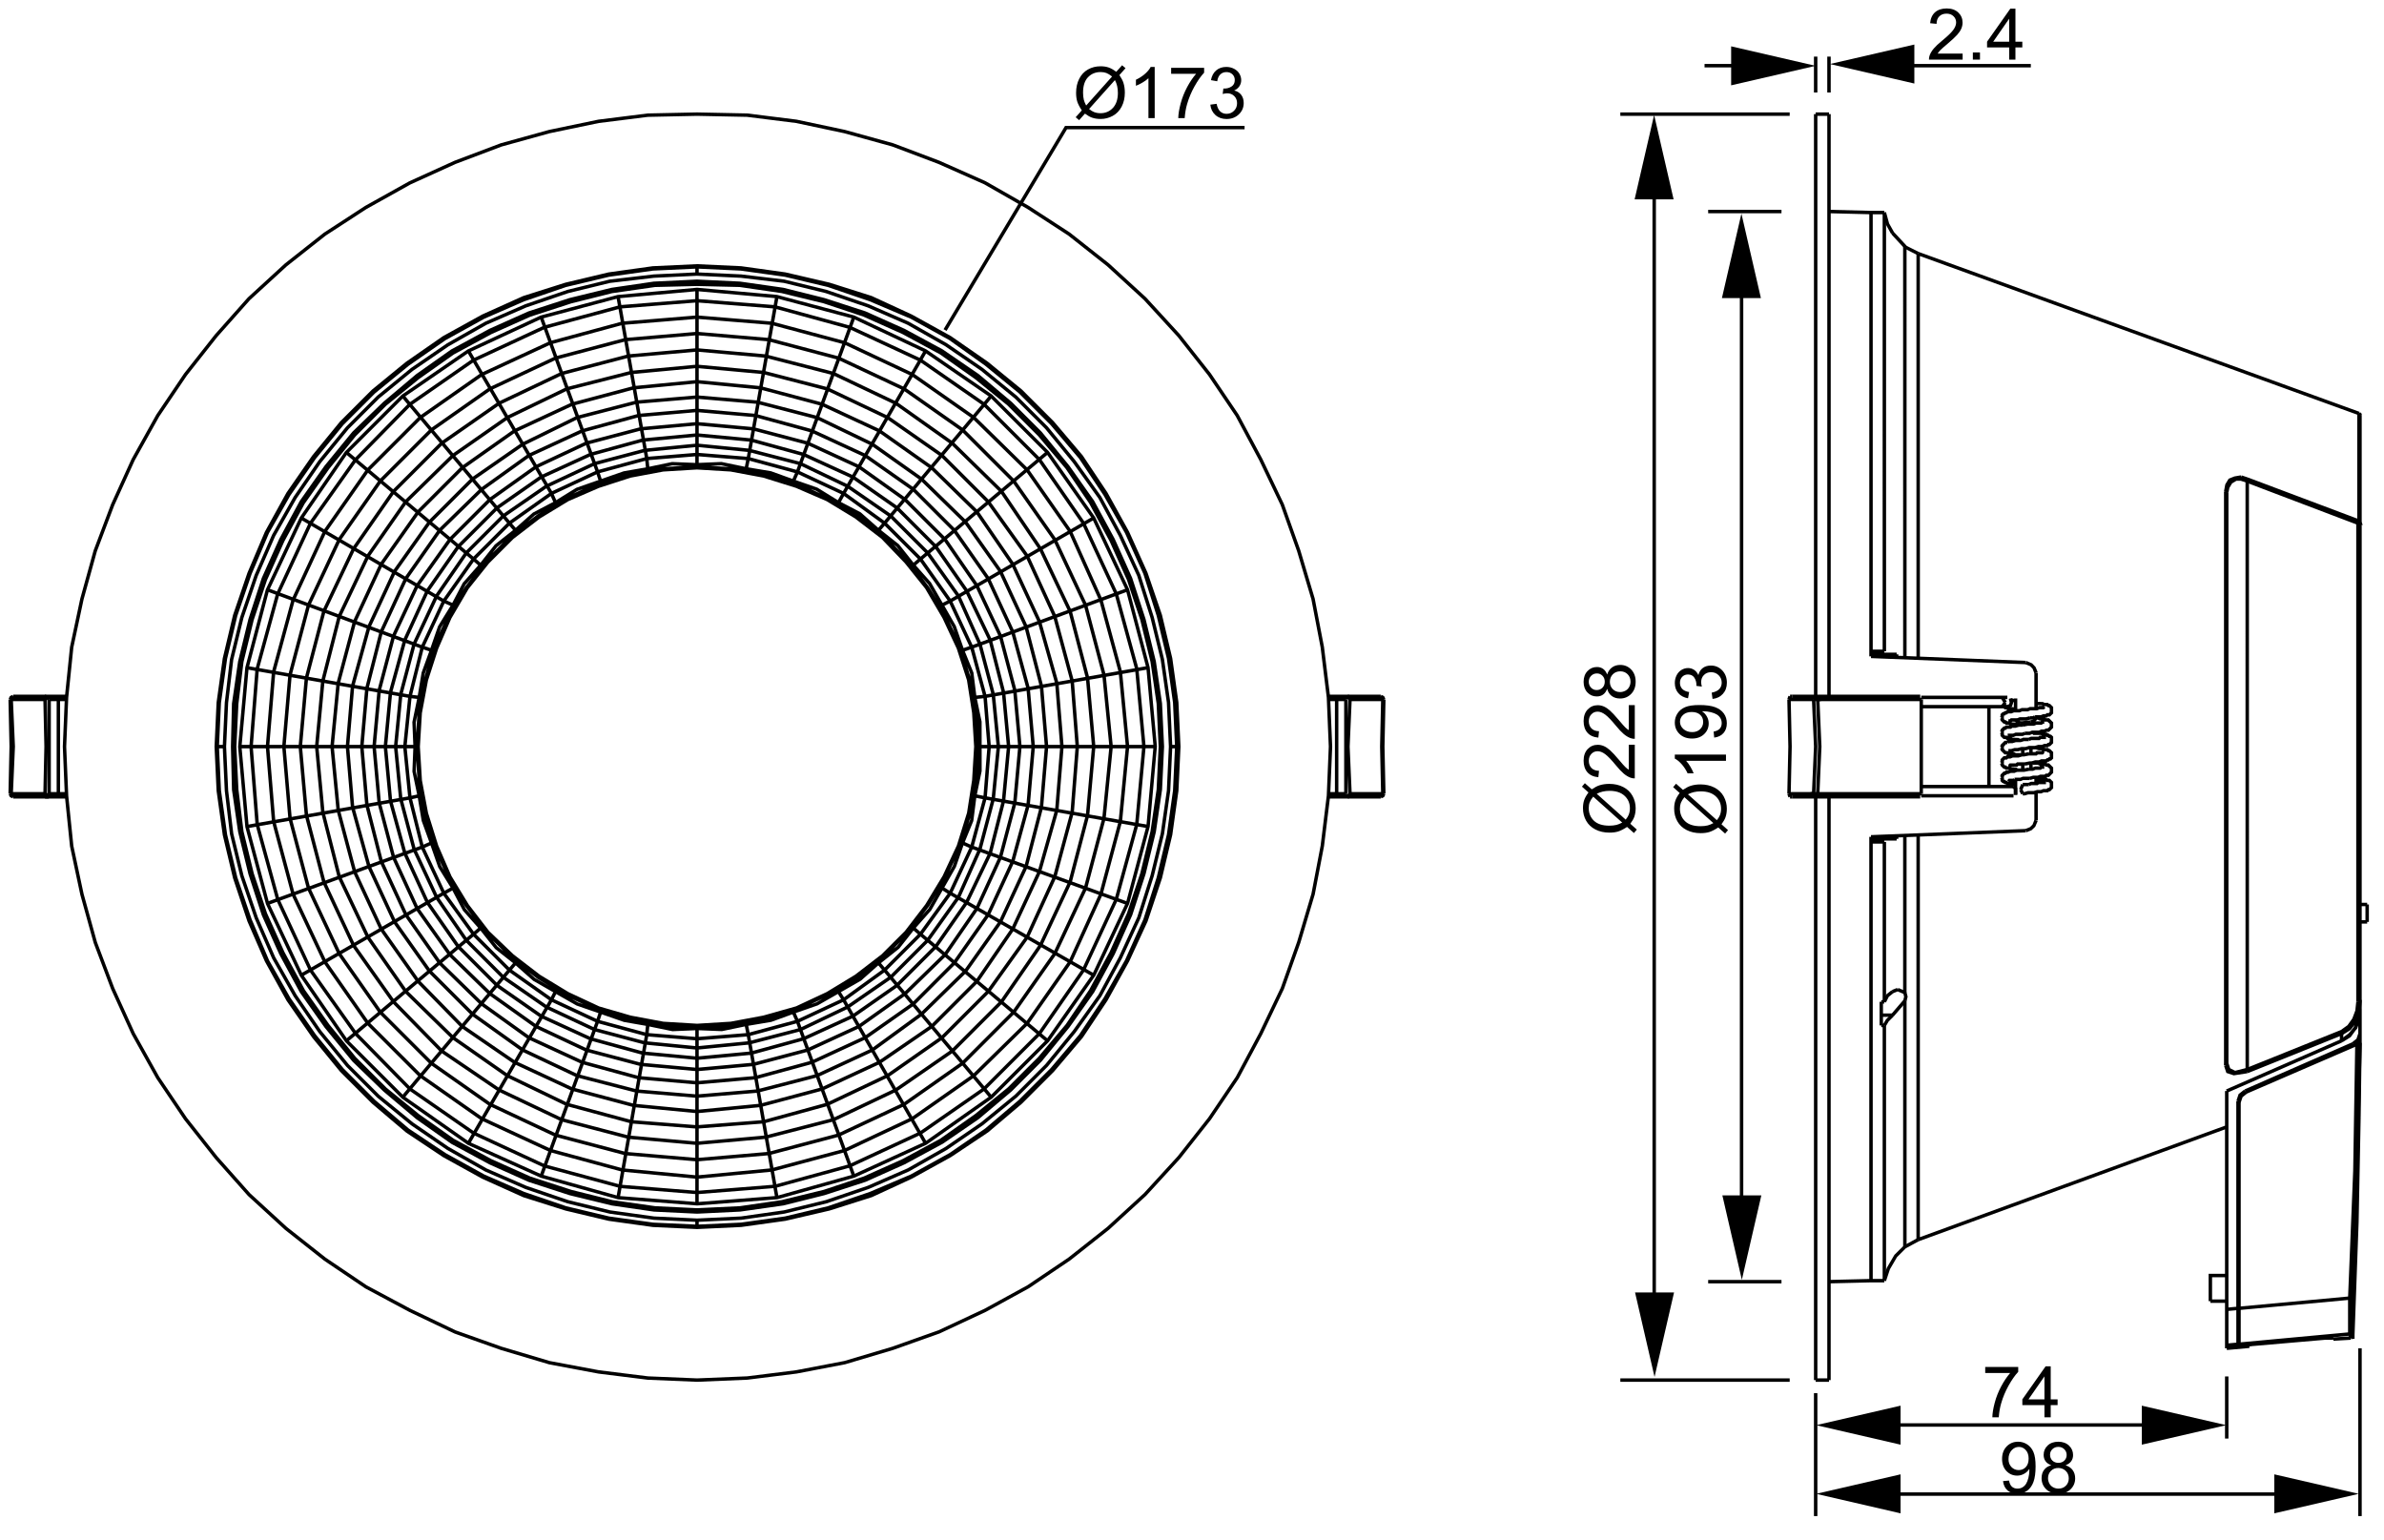 <?xml version="1.0" encoding="utf-8"?>
<!-- Generator: Adobe Illustrator 16.0.3, SVG Export Plug-In . SVG Version: 6.00 Build 0)  -->
<!DOCTYPE svg PUBLIC "-//W3C//DTD SVG 1.1//EN" "http://www.w3.org/Graphics/SVG/1.1/DTD/svg11.dtd">
<svg version="1.1" id="Layer_1" xmlns="http://www.w3.org/2000/svg" xmlns:xlink="http://www.w3.org/1999/xlink" x="0px" y="0px"
	 width="800px" height="516.952px" viewBox="0 0 800 516.952" enable-background="new 0 0 800 516.952" xml:space="preserve">
<g>
	<path d="M613.76,463.717h-4.473v-0.58h-0.58V267.984h-7.332v-1.033h-1.033v-1.159h8.255v1.032h1.377v-1.032h34.164v-30.486h-34.164
		v-1.033h-1.377v1.033h-8.255v-1.16h1.033v-1.033h7.332V38.304h1.159v194.809h3.313V38.304h1.159v194.809h30.032v1.033h0.347v0.58
		h0.58v1.83h28.662l0.057,0.508l0.18,0.178l1.394,0.06l0.196,0.098v-1.75h-0.7l-0.51-0.519l0.827-0.813l0.17,0.172h0.213v-0.11h1.16
		v3.551h0.653l0.829-0.345h0.69v1.16h-0.554l-0.829,0.345h-1.92l-0.827,0.34h-1.136l-0.34,0.345h-0.351l-0.343,0.345l-0.351,0.009
		v0.681l-0.103,0.107l0.103,0.105v0.336l0.454,0.354h0.239l0.446,0.345h0.351v-0.69h0.446l0.344-0.345h2.163l0.823-0.342h2.072
		l1.224-0.328l0.144,0.563v-0.58h0.906l0.563-0.282l0.26,0.518v-0.58h1.92l0.829-0.342h0.787l0.354-0.345h0.683l0.351-0.35v-1.238
		l-0.354-0.352h-0.344l-0.34-0.34h-0.906l0.52,0.518l-0.51,0.512h-1.483l-0.829,0.345h-2.27l-0.82,0.345h-1.373v-1.16h1.236
		l0.82-0.345h1.489v-11.46h1.16v9.74l1.753,0.063l0.557,0.282h1.137l0.34,0.34h0.343l1.033,1.028v2.202l-1.036,1.03h-0.684
		l-0.354,0.345h-0.55l0.217,0.212h1.03l1.376,1.375v1.858l-1.376,1.366h-0.797l-0.434,0.22h0.533l0.457,0.345h0.24l0.343,0.345
		h0.347l0.687,0.673v2.208l-1.036,1.028h-0.34l-0.34,0.341l-1.214,0.039l0.181,0.18h1.036l0.439,0.345h0.237l1.036,1.03v2.191
		l-0.68,0.69h-0.354l-0.343,0.345h-0.344l-0.354,0.345h-0.196l0.207,0.215h0.687l1.376,1.37v1.853l-1.376,1.377h-0.687l-0.21,0.216
		h0.196l0.354,0.341h0.689l1.033,1.029v1.273h-1.159v-0.793l-0.354-0.351h-0.677l-0.224-0.213v0.903h-2.402l-0.354,0.343h-2.156
		l-0.57,0.287l-0.26-0.521v0.58h-2.06v-1.16h1.923l0.83-0.346h1.14v-0.9h-0.354l-0.956,0.313l-0.18-0.55v0.58h-2.267l-0.823,0.343
		h-1.14v4.579h-1.16v-2.859h-0.106v0.687h-30.382v1.826h-0.58v0.113h30.962v1.16h-30.962v-0.693h-0.347v1.033h-30.032v161.535
		l12.941-0.313V280.822h0.58l-0.023-0.58l51.948-2.066l0.047,1.16l-35.567,1.413v134.429l102.387-37.411v-11.636h1.16v72.636
		l2.623-0.24v-68.957h1.159v0.344h0.341v81.181h0.113v-0.233h0.336v0.233h0.243v0.307l1.587-0.144v-0.163h1.16v0.693h-0.58
		l0.053,0.576l-7.562,0.687l-0.054-0.576h-0.58v-73.472l-102.767,37.551l-0.2-0.547h-0.58V280.795l-3.31,0.133v52.183h-1.159
		v-52.136l-1.594,0.063v0.47h-0.579v0.58h-4.127v0.45h0.58V336.2h-0.58v0.58h-0.449v3.316h3.196v1.159h-3.196v2.28h0.449v0.58h0.58
		v85.657h-0.58v0.58h-4.476l-13.521,0.326v32.458h-0.579V463.717z M609.866,462.557h3.313V267.984h-3.313V462.557z M747.812,439.934
		v10.872l2.623-0.24v-10.871L747.812,439.934z M628.44,283.119v146.074h3.316v-84.498h-0.45v-0.579h-0.58V336.2h0.58v-0.58h0.45
		v-52.501H628.44z M668.004,263.384h5.239l-0.217-0.216h-0.343l-0.443-0.344H672l-0.689-0.683v-0.688l-0.174-0.176l0.413-0.407
		l-0.413-0.406l0.174-0.177v-0.35l1.026-1.026h0.347l0.347-0.347h0.793l0.383-0.192l-0.043-0.021h-1.133l-0.347-0.343h-0.344
		l-1.029-1.023v-0.35l-0.174-0.177l0.413-0.406l-0.409-0.41l0.17-0.171v-0.692l1.026-1.03h0.693l0.34-0.341h0.22l-0.32-0.212h-0.586
		l-1.373-1.372v-0.348l-0.174-0.177l0.413-0.406l-0.413-0.407l0.174-0.177v-0.352l1.373-1.365h0.689l0.224-0.217h-0.23l-0.34-0.348
		h-0.687l-1.029-1.018v-0.693l-0.17-0.171l0.409-0.41l-0.416-0.405l0.177-0.18v-0.353l1.029-1.017h0.344l0.347-0.345h1.249
		l-0.22-0.218h-1.029l-0.347-0.345h-0.347l-1.026-1.026V241.5l-0.174-0.177l0.413-0.407l-0.413-0.408l0.174-0.173v-0.691
		l0.693-0.682h0.336l0.344-0.345h0.343l0.34-0.345h0.224l-0.217-0.215h-0.689l-0.344-0.342h-4.336V263.384z M645.298,263.384h21.547
		v-25.669h-21.547V263.384z M673.854,262.352h0.217l-0.523-0.514l0.51-0.52h1.383l0.177-0.174l0.406,0.413v-0.58h1.927l0.823-0.343
		h2.31l1.137-0.344h0.687v0.58v-0.58h0.893l0.827-0.347h1.473l0.334-0.343h0.699l0.697-0.695v-0.895l-0.797-0.689h-0.6l-0.334-0.346
		h-0.104v1.032h-0.789l-0.337,0.343h-1.826l-0.823,0.345h-0.693v-0.579v0.579h-0.637l-1.656,0.334l-2.39,0.012l-0.82,0.343h-1.239
		l-0.823,0.34h-0.45l-0.347,0.347h-0.34l-0.354,0.453v0.237l-0.106,0.106l0.106,0.106l0.011,0.69h0.34l0.343,0.343h0.351
		L673.854,262.352z M680.719,257.549l0.113,0.568v-0.58h0.113v-0.857l-1.376,0.285l-0.113-0.568v0.58h-0.104v0.856L680.719,257.549z
		 M678.086,257.882h0.106v-0.905h-0.903l-0.343,0.346l-2.123,0.063l0.303,0.152l1.5,0.062l0.56,0.283H678.086z M682.105,256.586
		v0.938l0.8-0.331h1.477l0.21-0.216l-0.227-0.062l-0.567-0.283h-1.579v-0.085L682.105,256.586z M673.51,257.193h0.45v-0.686h0.1
		l0.347-0.345h2.06l0.344-0.345h2.589l1.664-0.333l0.709-0.01l1.134-0.343h1.233l0.822-0.343h1.48l0.354-0.345h0.336l0.344-0.345
		l0.354-0.007v-1.235l-0.351-0.35h-0.35l-0.34-0.345h-0.794v0.445l0.074,0.072l-0.511,0.518h-1.732l-0.337,0.342h-2.6l-1.656,0.33
		l-0.703,0.01l-1.127,0.345h-1.937l-0.819,0.345h-0.797l-0.34,0.342h-0.687l-0.354,0.356v0.685l-0.103,0.104l0.103,0.105v0.34
		l0.351,0.35h0.343L673.51,257.193z M680.719,252.39l0.113,0.568v-0.58h0.113l-0.017-0.905l-1.12,0.345h-0.456v0.853L680.719,252.39
		z M676.503,252.72h1.583v0.083l0.106-0.037v-0.885l-1.003,0.264l-1.066,0.015l-0.653,0.219l0.47,0.06L676.503,252.72z
		 M682.105,252.378h0.896l0.336-0.342h1.733l0.217-0.218l-1.196-0.03l-0.94-0.315h-1.046V252.378z M673.163,252.037h0.684
		l0.113,0.11v-0.8h0.937l1.126-0.345h1.026l1.24-0.327l1.42-0.015l1.123-0.347h1.979l1.123-0.345h1.24l0.819-0.345h0.797l0.34-0.342
		h0.347l0.351-0.45v-1.14h-0.354l-0.443-0.345h-0.236l-0.221-0.215v0.896h-1.709l-0.351,0.348h-2.853l-0.57,0.285l-0.26-0.52v0.58
		h-1.62l-1.126,0.345h-1.627l-1.129,0.345h-1.134l-0.18,0.176l-0.407-0.415v0.58h-0.446l-0.693,0.795v0.238l-0.106,0.107L672.47,251
		v0.338L673.163,252.037z M677.872,247.907h0.12l0.78-0.262v-0.083h1.923l0.83-0.345h2.51l0.35-0.348h0.863l-0.423-0.212h-2.517
		l-0.323-0.332l-0.81,0.332h-1.584l-0.819,0.345h-2.27l-0.823,0.345h-0.637l0.423,0.215l1.844,0.062L677.872,247.907z
		 M672.82,246.869h0.693l0.206,0.21v-0.892h1.823l0.823-0.345h2.27l0.56-0.283l0.261,0.519v-0.58h1.583l0.829-0.342h2.267
		l0.826-0.348h0.896l0.82-0.345h0.453l0.697-0.687v-0.898l-0.797-0.695h-0.924l-0.113-0.11v0.8h-0.442l-0.354,0.345h-1.816
		l-0.83,0.343h-0.684v-1.16h0.547l0.83-0.343h1.479l0.224-0.217l-0.583-0.062l-0.567-0.283h-0.553v-0.343h-0.203l-0.823,0.343h-0.97
		l-1.297,0.328l-2.08,0.017l-0.563,0.282l-0.261-0.52v0.58h-1.819l-0.217,0.218l1.613,0.062l0.776,0.284h0.693l-0.066-0.685
		l3.439-0.345l0.066,0.685h0.333v1.16h-0.692v-0.65v0.65h-0.684l-1.606,0.333l-0.113-0.568v0.58h-1.276l-1.13,0.345h-1.137
		l-0.343,0.345h-1.377l-0.347,0.345h-0.343l-0.351,0.447v0.236l-0.106,0.108l0.106,0.105v0.687L672.82,246.869z M683.825,236.682
		v0.37l0.449-0.155l1.2-0.063l-0.3-0.152H683.825z M783.043,449.956l-0.034-0.58h-0.579v-0.344h0.56l-0.014-0.236l5.839-0.344
		l0.014,0.237h0.6v0.343h-0.579l0.033,0.58L783.043,449.956z M790.121,448.022l-1.159-0.04l1.369-37.841l0.69-35.421l0.33-23.866
		l-37.357,16.154l-0.181-0.417l-0.159,0.07l-0.467-1.06l36.121-15.821l0.256,0.58l2.15-0.93l0.229,0.533l0.58,0.007l-0.344,24.763
		l-0.569-0.007l0.569,0.01l-0.689,35.435L790.121,448.022z M639.795,418.414h-1.159V335.86h1.159V418.414z M234.473,411.535h-1.16
		v-2.057h1.16V411.535z M234.473,403.973h-1.16v-3.253l-24.759-1.979l-0.575,3.263l-1.143-0.199l0.577-3.274l-24.206-6.532
		l-1.052,2.887l-1.09-0.4l1.04-2.856L159.35,381.08l-1.668,2.883l-1.003-0.58l1.65-2.853l-20.71-14.354l-2.005,2.393l-0.89-0.746
		l2.023-2.41l-17.541-17.86l-2.59,2.17l-0.746-0.887l2.614-2.193l-14.476-20.376l-2.606,1.499l-0.58-1.006l2.62-1.507
		l-10.499-22.616l-2.984,1.09l-0.396-1.093l2.971-1.08l-6.617-24.123l-2.937,0.517l-0.2-1.14l2.923-0.517l-1.985-25.161h-3.248
		v-1.16h3.254l1.951-24.826l-2.896-0.51l0.2-1.143l2.858,0.503l6.684-24.43l-2.963-1.1l0.403-1.086l2.981,1.105l10.485-22.622
		l-2.608-1.52l0.583-1.003l2.604,1.518l14.47-20.402l-2.608-2.186l0.746-0.89l2.593,2.176l17.532-17.874l-2.018-2.405l0.89-0.747
		l2.012,2.399l20.565-14.274l-1.512-2.593l1.003-0.583l1.525,2.616l22.895-10.632l-1.037-2.845l1.09-0.396l1.048,2.878l24.153-6.531
		l-0.52-2.931l1.143-0.203l0.519,2.923l24.816-1.979v-3.251h1.16v3.251l25.158,1.979l0.519-2.923l1.143,0.203l-0.52,2.935
		l24.126,6.611l1.078-2.961l1.09,0.396l-1.084,2.981l22.618,10.493l1.503-2.613l1.006,0.58l-1.498,2.603l20.559,14.257l2.004-2.391
		l0.89,0.747l-2.013,2.399l17.715,17.716l2.4-2.013l0.747,0.89l-2.392,2.004l14.361,20.708l2.843-1.643l0.58,1.003l-2.88,1.667
		l10.472,22.575l3.273-1.207l0.4,1.09l-3.276,1.207l6.674,24.378l3.183-0.56l0.2,1.143l-3.231,0.568l2.285,24.768h3.256v1.16h-3.256
		l-2.316,25.101l3.263,0.577l-0.2,1.14l-3.271-0.573l-6.591,24.073l3.278,1.187l-0.393,1.093l-3.285-1.189l-10.47,22.572l2.884,1.65
		l-0.577,1.006l-2.853-1.629l-14.354,20.693l2.393,2.006l-0.747,0.887l-2.401-2.013l-17.714,17.714l2.013,2.399l-0.89,0.746
		l-2.004-2.39l-20.692,14.352l1.631,2.856l-1.006,0.573l-1.65-2.887l-22.475,10.429l1.088,2.982l-1.09,0.4l-1.082-2.97
		l-24.178,6.622l0.575,3.267l-1.143,0.199l-0.577-3.273l-25.1,1.996V403.973z M234.473,395.55v4.02l24.899-1.979l-0.767-4.353
		L234.473,395.55z M208.753,397.6l24.56,1.96v-4.01l-23.796-2.279L208.753,397.6z M259.746,393.017l0.771,4.38l23.979-6.576
		l-1.468-4.032L259.746,393.017z M183.601,390.912l24.011,6.479l0.755-4.282l-23.266-6.316L183.601,390.912z M209.718,392.125
		l23.595,2.26v-4.673l-22.825-1.96L209.718,392.125z M234.473,389.711v4.673l23.931-2.293l-0.768-4.369L234.473,389.711z
		 M185.499,385.699l23.069,6.259l0.77-4.369l-22.372-5.919L185.499,385.699z M258.774,387.501l0.77,4.369l23.086-6.175l-1.498-4.109
		L258.774,387.501z M159.93,380.08l22.571,10.462l1.506-4.14l-21.88-10.122L159.93,380.08z M284.122,386.399l1.458,4.006
		l22.295-10.342l-2.171-3.8L284.122,386.399z M234.473,384.203v4.343l22.961-1.97l-0.768-4.356L234.473,384.203z M210.69,386.605
		l22.623,1.94v-4.343l-21.856-1.953L210.69,386.605z M187.365,380.573l22.175,5.866l0.77-4.366l-21.447-5.612L187.365,380.573z
		 M257.804,381.99l0.768,4.362l22.162-5.862l-1.468-4.033L257.804,381.99z M162.712,375.27l21.693,10.039l1.458-4.003l-20.957-9.832
		L162.712,375.27z M282.215,381.167l1.506,4.139l21.403-10.055l-2.175-3.807L282.215,381.167z M211.658,381.103l21.655,1.937v-4.33
		l-20.943-1.643L211.658,381.103z M234.473,378.709v4.33l21.992-1.967l-0.705-4.006L234.473,378.709z M189.263,375.364l21.249,5.563
		l0.713-4.053l-20.497-5.532L189.263,375.364z M256.902,376.871l0.7,3.973l21.263-5.479l-1.493-4.103L256.902,376.871z
		 M165.49,370.468l20.773,9.741l1.51-4.146l-20.019-9.509L165.49,370.468z M280.357,376.064l1.458,4.006l20.557-9.636l-2.171-3.799
		L280.357,376.064z M138.36,365.292l20.546,14.238l2.193-3.789l-19.847-13.895L138.36,365.292z M306.725,375.713l2.175,3.803
		l20.521-14.23l-2.886-3.439L306.725,375.713z M234.473,373.534v4.013l21.085-1.626l-0.765-4.35L234.473,373.534z M212.571,375.92
		l20.742,1.626v-4.013l-19.982-1.93L212.571,375.92z M191.126,370.248l20.302,5.479l0.753-4.283l-19.588-5.226L191.126,370.248z
		 M255.933,371.358l0.769,4.366l20.271-5.56l-1.466-4.029L255.933,371.358z M278.451,370.832l1.506,4.139l19.666-9.349l-2.173-3.803
		L278.451,370.832z M168.338,365.545l19.833,9.425l1.458-4.003l-19.095-9.215L168.338,365.545z M142.001,360.953l19.682,13.777
		l2.196-3.792l-19.047-13.361L142.001,360.953z M303.972,370.894l2.175,3.807l19.64-13.748l-2.834-3.38L303.972,370.894z
		 M213.533,370.458l19.78,1.91v-3.982l-19.129-1.62L213.533,370.458z M234.473,368.385v3.982l20.119-1.943l-0.65-3.689
		L234.473,368.385z M192.991,365.125l19.392,5.172l0.653-3.712l-18.805-4.863L192.991,365.125z M255.078,366.501l0.653,3.71
		l19.375-5.169l-1.238-3.4L255.078,366.501z M145.582,356.683l18.88,13.245l2.285-3.946l-18.458-12.528L145.582,356.683z
		 M301.222,366.082l2.171,3.8l18.811-13.201l-2.705-3.223L301.222,366.082z M171.116,360.746l18.912,9.126l1.455-3.996
		l-18.392-8.542L171.116,360.746z M276.596,365.739l1.455,3.996l18.82-8.926l-2.026-3.546L276.596,365.739z M214.386,365.615
		l18.927,1.606v-3.315l-18.344-1.606L214.386,365.615z M234.473,363.906v3.315l19.267-1.633l-0.585-3.319L234.473,363.906z
		 M194.629,360.629l18.609,4.81l0.583-3.307l-17.956-4.899L194.629,360.629z M254.293,362.04l0.583,3.315l18.594-4.809l-1.238-3.399
		L254.293,362.04z M298.471,361.266l2.173,3.806l18.105-12.508l-2.888-3.442L298.471,361.266z M149.04,352.561l18.289,12.411
		l2.199-3.8l-17.475-12.204L149.04,352.561z M173.676,356.324l18.207,8.455l1.242-3.409l-17.571-8.292L173.676,356.324z
		 M274.955,361.233l1.243,3.412l18.069-8.395l-1.788-3.13L274.955,361.233z M327.445,361.123l2.858,3.409l17.57-17.573l-3.228-2.707
		L327.445,361.123z M120.093,346.808l17.397,17.718l2.854-3.406l-17.021-17.024L120.093,346.808z M215.172,361.153l18.141,1.59
		v-3.303l-17.559-1.601L215.172,361.153z M234.473,359.44v3.303l18.48-1.62l-0.583-3.313L234.473,359.44z M196.264,356.137
		l17.759,4.846l0.58-3.293l-17.244-4.556L196.264,356.137z M253.511,357.6l0.58,3.293l17.741-4.84l-1.092-3.003L253.511,357.6z
		 M176.137,352.071l17.387,8.202l1.243-3.416l-16.893-7.792L176.137,352.071z M295.856,356.693l2.036,3.563l17.221-12.028
		l-2.526-3.013L295.856,356.693z M323.832,356.817l2.864,3.412l17.056-16.727l-3.593-3.014L323.832,356.817z M124.215,343.349
		l16.879,16.88l2.859-3.409l-16.327-16.331L124.215,343.349z M152.801,348.075l17.311,12.092l1.955-3.38l-16.867-11.568
		L152.801,348.075z M273.312,356.72l1.245,3.419l17.344-8.032l-1.793-3.136L273.312,356.72z M215.958,356.693l17.355,1.58v-2.623
		l-16.893-1.593L215.958,356.693z M234.473,355.65v2.623l17.696-1.609l-0.465-2.637L234.473,355.65z M197.757,352.041l17.049,4.499
		l0.465-2.639l-16.538-4.543L197.757,352.041z M252.843,353.81l0.466,2.644l17.031-4.496l-0.977-2.687L252.843,353.81z
		 M128.518,339.74l16.184,16.188l2.706-3.227l-15.481-15.821L128.518,339.74z M320.382,352.704l2.702,3.22l16.182-16.184
		l-3.221-2.703L320.382,352.704z M155.949,344.326l16.701,11.454l1.913-3.306l-15.916-11.368L155.949,344.326z M178.46,348.054
		l16.706,7.709l1.086-2.979l-16.144-7.578L178.46,348.054z M293.479,352.531l1.8,3.152l16.561-11.361l-2.694-3.209L293.479,352.531z
		 M271.829,352.651l1.085,2.976l16.617-7.665l-1.565-2.736L271.829,352.651z M216.622,352.911l16.691,1.576v-2.276l-16.286-1.596
		L216.622,352.911z M234.473,352.21v2.276l17.029-1.606l-0.405-2.3L234.473,352.21z M199.132,348.265l16.341,4.485l0.406-2.31
		l-15.994-4.242L199.132,348.265z M252.237,350.358l0.405,2.303l16.322-4.482l-0.722-1.983L252.237,350.358z M316.77,348.398
		l2.863,3.413l15.519-15.521l-3.408-2.859L316.77,348.398z M132.819,336.133l15.339,15.674l3.011-3.593l-15.126-14.787
		L132.819,336.133z M180.691,344.195l15.959,7.492l0.978-2.686l-15.583-7.146L180.691,344.195z M270.45,348.868l0.98,2.687
		l15.958-7.342l-1.408-2.464L270.45,348.868z M291.11,348.388l1.79,3.129l15.496-11.298l-2.093-2.496L291.11,348.388z
		 M159.395,340.216l15.751,11.248l1.711-2.956l-15.248-10.936L159.395,340.216z M217.229,349.468l16.084,1.576v-1.923l-15.796-1.29
		L217.229,349.468z M234.473,349.125v1.92l16.422-1.61l-0.281-1.603L234.473,349.125z M200.283,345.102l15.797,4.192l0.293-1.663
		l-15.484-4.192L200.283,345.102z M251.757,347.631l0.278,1.58l15.807-4.113l-0.604-1.659L251.757,347.631z M233.313,345.145h1.16
		v2.813l15.922-1.273l-0.563-2.8l1.136-0.227l0.572,2.829l15.256-4.132l-1.096-2.483l1.06-0.467l1.133,2.557l14.353-6.695
		l-1.372-2.193l0.983-0.613l1.39,2.22l12.745-9.238l-1.653-1.937l0.883-0.753l1.653,1.936l11.158-11.158l-1.933-1.652l0.753-0.88
		l1.931,1.649l9.239-12.745l-2.225-1.39l0.617-0.986l2.194,1.373l6.699-14.348l-2.562-1.14l0.473-1.06l2.48,1.103l4.134-15.257
		l-2.838-0.563l0.227-1.14l2.808,0.557l1.273-15.923h-2.468v-1.16h2.466l-1.274-15.639l-2.86,0.285l-0.117-1.153l2.767-0.278
		l-4.135-15.256l-2.516,0.838l-0.367-1.1l2.481-0.829l-6.697-14.349l-2.218,1.11l-0.52-1.037l2.148-1.077l-9.215-13.029
		l-1.925,1.649l-0.756-0.879l1.935-1.658l-11.158-11.152l-1.655,1.93l-0.88-0.753l1.651-1.93l-12.716-9.225l-1.403,2.522
		l-1.013-0.563l1.417-2.55l-14.385-6.708l-1.131,2.551l-1.06-0.47l1.096-2.475l-15.256-4.136l-0.572,2.834l-1.136-0.23l0.563-2.8
		l-15.922-1.273v2.808h-1.16v-2.806l-15.639,1.275l0.285,2.853l-1.153,0.117l-0.277-2.76l-15.259,4.134l0.833,2.51l-1.1,0.367
		l-0.821-2.475l-14.375,6.706l1.14,2.575l-1.06,0.47l-1.085-2.446l-13.003,9.2l1.65,1.923l-0.88,0.757l-1.658-1.932l-11.155,11.153
		l1.928,1.657l-0.756,0.879l-1.92-1.649l-9.198,13.004l2.451,1.09l-0.473,1.06l-2.575-1.146l-6.709,14.374l2.478,0.829l-0.367,1.1
		l-2.501-0.835l-3.814,15.259l2.438,0.272l-0.13,1.153l-2.513-0.28l-1.598,15.634h2.798v1.16h-2.799l1.593,15.912l2.46-0.543
		l0.25,1.133l-2.513,0.554l3.813,15.268l2.465-1.1l0.473,1.06l-2.558,1.14l6.712,14.378l2.553-1.416l0.563,1.013l-2.524,1.403
		l9.222,12.718l1.925-1.649l0.756,0.88l-1.928,1.652l11.155,11.158l1.656-1.936l0.883,0.753l-1.651,1.93l13.03,9.215l1.07-2.143
		l1.037,0.52l-1.105,2.213l14.351,6.696l0.82-2.48l1.102,0.367l-0.833,2.517l15.259,4.132l0.277-2.756l1.153,0.113l-0.285,2.853
		l15.639,1.277V345.145z M182.629,340.849l15.397,7.059l0.765-2.103l-14.975-7.009L182.629,340.849z M269.334,345.801l0.718,1.97
		l15.349-7.035l-1.175-2.057L269.334,345.801z M313.475,344.472l2.546,3.032l14.831-14.824l-3.036-2.546L313.475,344.472z
		 M162.357,336.683l15.083,10.815l1.668-2.88l-14.661-10.429L162.357,336.683z M288.974,344.649l1.558,2.726l15.022-10.541
		l-2.088-2.49L288.974,344.649z M136.937,332.677l14.979,14.647l2.398-2.859l-14.158-14.487L136.937,332.677z M345.403,343.373
		l3.225,2.706l14.234-20.523l-3.561-2.033L345.403,343.373z M105.01,325.688l14.361,20.21l3.228-2.709l-13.784-19.69L105.01,325.688
		z M184.401,337.787l14.789,6.925l0.61-1.673l-14.518-6.775L184.401,337.787z M268.327,343.039l0.608,1.67l14.713-7.039
		l-0.802-1.403L268.327,343.039z M286.983,341.166l1.413,2.47l14.323-10.185l-1.725-2.057L286.983,341.166z M165.195,333.297
		l14.496,10.312l1.327-2.293l-14.225-9.922L165.195,333.297z M310.029,340.359l2.698,3.22l14.198-14.194l-3.048-2.553
		L310.029,340.359z M141.047,329.231l14.016,14.341l2.698-3.216l-13.673-13.678L141.047,329.231z M340.917,339.609l3.593,3.017
		l13.778-19.684l-4.048-2.313L340.917,339.609z M109.824,322.916l13.668,19.526l3.376-2.833l-13.248-18.877L109.824,322.916z
		 M167.542,330.5l14.06,9.806l1.187-2.05l-13.773-9.512L167.542,330.5z M285.229,338.096l1.177,2.06l13.839-9.651l-1.475-1.76
		L285.229,338.096z M307.201,336.99l2.08,2.479l13.703-13.388l-2.653-2.227L307.201,336.99z M144.982,325.931l13.528,13.531
		l2.227-2.652l-13.276-12.958L144.982,325.931z M336.798,336.153l3.226,2.71l13.205-18.811l-3.801-2.173L336.798,336.153z
		 M114.63,320.149l13.13,18.711l3.441-2.887l-12.774-18.007L114.63,320.149z M169.763,327.851l13.608,9.398l0.906-1.569
		l-13.231-9.355L169.763,327.851z M283.847,335.676l0.805,1.41l13.371-9.235l-1.278-1.523L283.847,335.676z M304.377,333.624
		l2.074,2.473l12.986-12.991l-2.293-1.923L304.377,333.624z M148.353,323.102l13.131,12.814l2.08-2.479l-12.736-12.408
		L148.353,323.102z M332.474,332.527l3.431,2.88l12.511-18.107l-3.568-2.039L332.474,332.527z M119.436,317.383l12.656,17.844
		l3.226-2.707l-12.086-17.32L119.436,317.383z M301.867,330.63l1.761,2.1l12.623-12.298l-2.28-1.913L301.867,330.63z
		 M151.721,320.279l12.591,12.269l1.61-1.92l-12.106-12.104L151.721,320.279z M328.563,329.248l3.02,2.529l12.253-17.094
		l-3.794-2.17L328.563,329.248z M124.24,314.617l11.972,17.154l3.224-2.703l-11.642-16.494L124.24,314.617z M299.667,328.008
		l1.45,1.729l11.961-11.965l-1.727-1.45L299.667,328.008z M154.707,317.773l11.963,11.961l1.448-1.726l-11.685-11.682
		L154.707,317.773z M324.664,325.975l3.006,2.522l11.359-16.561l-3.149-1.803L324.664,325.975z M128.805,311.991l11.523,16.327
		l3.011-2.523l-11.155-15.747L128.805,311.991z M157.325,315.577l11.543,11.538l1.29-1.54l-11.29-11.291L157.325,315.577z
		 M297.628,325.575l1.29,1.54l11.543-11.542l-1.54-1.289L297.628,325.575z M321.066,322.956l2.706,2.272l11.095-15.671l-3.133-1.793
		L321.066,322.956z M133.194,309.464l11.037,15.581l2.49-2.087l-10.642-15.154L133.194,309.464z M94.03,302.242l10.413,22.434
		l3.799-2.187l-10.197-21.71L94.03,302.242z M359.87,322.508l3.538,2.023l10.387-22.394l-4.004-1.446L359.87,322.508z
		 M137.088,307.224l10.525,14.984l2.484-2.083l-10.29-14.468L137.088,307.224z M317.898,320.299l2.274,1.909l10.55-15.021
		l-2.72-1.554L317.898,320.299z M354.791,319.606l4.067,2.326l9.837-21.637l-4.147-1.503L354.791,319.606z M99.141,300.378
		l10.112,21.527l3.799-2.187l-9.775-20.847L99.141,300.378z M314.737,317.646l2.268,1.903l9.988-14.494l-2.483-1.417
		L314.737,317.646z M140.817,305.075l10.174,14.301l2.06-1.726l-9.762-13.995L140.817,305.075z M104.372,298.476l9.69,20.663
		l3.796-2.187l-9.347-19.986L104.372,298.476z M349.975,316.853l3.806,2.176l9.67-20.63l-4.145-1.499L349.975,316.853z
		 M144.297,303.075l9.646,13.825l1.751-1.47l-9.345-13.538L144.297,303.075z M312.097,315.433l1.747,1.467l9.655-13.842
		l-1.818-1.036L312.097,315.433z M109.606,296.57l9.262,19.803l3.799-2.186l-9.052-19.077L109.606,296.57z M345.423,314.253
		l3.54,2.023l9.247-19.774l-4-1.446L345.423,314.253z M309.672,313.4l1.533,1.287l9.463-13.245l-1.646-0.939L309.672,313.4z
		 M147.356,301.312l9.23,13.371l1.53-1.283l-9.352-12.897L147.356,301.312z M340.609,311.503l3.803,2.174l8.704-19.018l-4.008-1.449
		L340.609,311.503z M114.71,294.709l8.965,18.894l3.533-2.032l-8.509-18.314L114.71,294.709z M119.794,292.857l8.423,18.134
		l3.403-1.96l-8.114-17.523L119.794,292.857z M336.46,309.13l3.14,1.794l8.414-18.111l-3.421-1.239L336.46,309.13z M332.319,306.764
		l3.131,1.79l8.045-17.377l-3.413-1.233L332.319,306.764z M124.602,291.107l8.028,17.344l2.856-1.643l-7.771-16.834L124.602,291.107
		z M128.811,289.574l7.686,16.651l2.731-1.573l-7.432-16.164L128.811,289.574z M328.571,304.622l2.736,1.563l7.68-16.638
		l-2.991-1.083L328.571,304.622z M132.891,288.087l7.347,15.984l2.464-1.42l-7.127-15.541L132.891,288.087z M325.1,302.638
		l2.459,1.407l7.342-15.978l-2.401-0.867L325.1,302.638z M136.67,286.711l7.042,15.36l2.058-1.183l-6.992-14.944L136.67,286.711z
		 M322.287,301.032l1.803,1.03l7.314-15.258l-2.378-0.859L322.287,301.032z M87.064,277.229l6.556,23.927l4.033-1.47l-6.216-23.227
		L87.064,277.229z M370.161,299.592l4.033,1.46l6.538-23.883l-4.371-0.771L370.161,299.592z M319.609,299.5l1.665,0.953
		l6.659-14.904l-1.548-0.561L319.609,299.5z M139.873,285.544l6.906,14.761l1.398-0.803l-6.775-14.515L139.873,285.544z
		 M92.585,276.256l6.162,23.033l4.109-1.497l-5.901-22.307L92.585,276.256z M364.952,297.706l4.113,1.49l6.149-22.996l-4.366-0.771
		L364.952,297.706z M98.103,275.287l5.849,22.106l4.113-1.497l-5.592-21.38L98.103,275.287z M359.741,295.823l4.114,1.486
		l5.846-22.083l-4.376-0.77L359.741,295.823z M103.619,274.313l5.541,21.184l4.031-1.47l-5.208-20.48L103.619,274.313z
		 M354.621,293.97l4.024,1.456l5.534-21.17l-4.046-0.713L354.621,293.97z M109.129,273.343l5.157,20.287l4.016-1.464l-5.201-19.52
		L109.129,273.343z M349.504,292.117l4.021,1.457l5.459-20.233l-3.968-0.697L349.504,292.117z M114.249,272.443l5.149,19.324
		l3.713-1.354l-5.141-18.627L114.249,272.443z M344.992,290.487l3.419,1.236l5.456-19.283l-4.02-0.706L344.992,290.487z
		 M340.502,288.861l3.395,1.229l4.804-18.561l-3.313-0.583L340.502,288.861z M119.118,271.586l5.087,18.431l3.091-1.126
		l-4.569-17.94L119.118,271.586z M123.874,270.75l4.52,17.74l3-1.093l-4.541-17.174L123.874,270.75z M336.395,287.375l3.013,1.09
		l4.834-17.718l-3.293-0.579L336.395,287.375z M127.998,270.024l4.489,16.978l2.681-0.977l-4.519-16.468L127.998,270.024z
		 M332.927,286.122l2.373,0.856l4.502-17.015l-2.64-0.463L332.927,286.122z M329.458,284.865l2.375,0.859l4.184-16.427l-2.325-0.41
		L329.458,284.865z M131.797,269.354l4.466,16.271l2.07-0.753l-4.224-15.925L131.797,269.354z M135.255,268.744l4.172,15.728
		l1.585-0.576l-3.868-15.481L135.255,268.744z M326.783,283.898l1.58,0.57l4.183-15.781l-1.566-0.276L326.783,283.898z
		 M84.875,251.128l1.976,24.961l4.364-0.77l-1.99-24.191H84.875z M376.579,275.259l4.363,0.771l2.298-24.901h-4.343L376.579,275.259
		z M90.391,251.128l1.971,23.988l4.361-0.767l-1.995-23.222H90.391z M371.076,274.293l4.356,0.767l2.3-23.932h-4.345
		L371.076,274.293z M95.893,251.128l1.978,23.018l4.359-0.767l-1.99-22.251H95.893z M365.557,273.32l4.373,0.77l2.291-22.961h-4.676
		L365.557,273.32z M101.405,251.128l1.972,22.052l4.359-0.771l-1.993-21.281H101.405z M360.39,272.41l4.021,0.707l1.97-21.988h-4.33
		L360.39,272.41z M106.908,251.128l1.975,21.082l3.996-0.704l-1.973-20.378H106.908z M355.242,271.503l3.999,0.703l1.646-21.078
		h-4.002L355.242,271.503z M112.07,251.128l1.955,20.175l3.688-0.649l-1.655-19.525H112.07z M350.081,270.597l4.015,0.706
		l1.626-20.175h-3.994L350.081,270.597z M117.223,251.128l1.638,19.325l3.649-0.644l-1.632-18.682H117.223z M345.617,269.81
		l3.316,0.584l1.629-19.266h-3.308L345.617,269.81z M122.044,251.128l1.615,18.479l2.976-0.523l-1.628-17.955H122.044z
		 M341.156,269.024l3.313,0.583l1.621-18.479h-3.308L341.156,269.024z M126.171,251.128l1.61,17.756l2.64-0.467l-1.631-17.289
		H126.171z M337.37,268.357l2.64,0.464l1.608-17.692h-2.622L337.37,268.357z M129.956,251.128l1.611,17.089l2.305-0.406
		l-1.636-16.683H129.956z M333.92,267.75l2.305,0.407l1.604-17.029h-2.276L333.92,267.75z M133.402,251.128l1.615,16.479
		l1.928-0.336l-1.616-16.143H133.402z M331.177,267.267l1.597,0.28l1.613-16.419h-1.919L331.177,267.267z M378.896,249.969h4.343
		l-2.267-24.564l-4.362,0.768L378.896,249.969z M373.387,249.969h4.345l-2.268-23.595l-4.354,0.767L373.387,249.969z
		 M367.545,249.969h4.676l-2.258-22.626l-4.376,0.771L367.545,249.969z M362.051,249.969h4.33l-1.94-21.653l-4.026,0.708
		L362.051,249.969z M356.885,249.969h4.002l-1.622-20.742l-3.996,0.703L356.885,249.969z M351.728,249.969h3.994l-1.6-19.837
		l-4.013,0.707L351.728,249.969z M347.255,249.969h3.308l-1.6-18.927l-3.318,0.583L347.255,249.969z M342.782,249.969h3.308
		l-1.591-18.142l-3.313,0.583L342.782,249.969z M338.996,249.969h2.622l-1.578-17.356l-2.636,0.463L338.996,249.969z
		 M335.553,249.969h2.276l-1.573-16.691l-2.303,0.407L335.553,249.969z M332.467,249.969h1.919l-1.58-16.083l-1.628,0.287
		L332.467,249.969z M133.402,249.969h1.928l1.615-15.798l-1.959-0.345L133.402,249.969z M129.956,249.969h2.28l1.603-16.344
		l-2.303-0.407L129.956,249.969z M126.171,249.969h2.618l1.6-16.953l-2.638-0.465L126.171,249.969z M122.044,249.969h2.963
		l1.598-17.619l-2.976-0.523L122.044,249.969z M117.223,249.969h3.656l1.604-18.346l-3.651-0.642L117.223,249.969z M112.07,249.969
		h3.988l1.626-19.19l-3.693-0.65L112.07,249.969z M106.908,249.969h3.998l1.939-20.042l-3.994-0.703L106.908,249.969z
		 M101.405,249.969h4.338l1.961-20.947l-4.358-0.769L101.405,249.969z M95.893,249.969h4.348l1.959-21.917l-4.359-0.767
		L95.893,249.969z M90.391,249.969h4.337l1.967-22.887l-4.359-0.767L90.391,249.969z M84.883,249.969h4.342l1.961-23.856
		l-4.373-0.77L84.883,249.969z M326.781,217.543l4.198,15.486l1.653-0.292l-4.189-15.807L326.781,217.543z M135.168,232.68
		l1.977,0.348l3.869-15.482l-1.667-0.618L135.168,232.68z M329.536,216.529l4.243,16.007l2.323-0.408l-4.199-16.472L329.536,216.529
		z M131.708,232.07l2.314,0.408l4.233-15.956l-2.068-0.766L131.708,232.07z M332.997,215.252l4.251,16.674l2.64-0.465l-4.518-17.082
		L332.997,215.252z M127.913,231.401l2.646,0.467l4.535-16.518l-2.675-0.993L127.913,231.401z M336.463,213.976l4.571,17.282
		l3.296-0.58l-4.859-17.811L336.463,213.976z M123.791,230.677l2.976,0.523l4.559-17.247l-2.993-1.11L123.791,230.677z
		 M340.564,212.466l4.914,18.01l3.308-0.583l-4.834-18.675L340.564,212.466z M119.028,229.837l3.616,0.638l4.596-18.037
		l-3.095-1.148L119.028,229.837z M345.045,210.815l4.887,18.877l4.028-0.71l-5.499-19.425L345.045,210.815z M114.162,228.98
		l3.718,0.655l5.174-18.75l-3.703-1.373L114.162,228.98z M349.553,209.155l5.556,19.625l3.962-0.698l-5.504-20.407L349.553,209.155z
		 M109.048,228.081l3.967,0.698l5.243-19.672l-4.009-1.487L109.048,228.081z M354.66,207.273l5.56,20.607l4.044-0.713l-5.589-21.373
		L354.66,207.273z M103.535,227.109l4.366,0.77l5.252-20.665l-4.024-1.492L103.535,227.109z M359.77,205.391l5.641,21.575
		l4.376-0.77l-5.907-22.32L359.77,205.391z M98.018,226.137l4.371,0.77l5.647-21.592l-4.108-1.523L98.018,226.137z M364.974,203.474
		l5.959,22.52l4.366-0.77L369,201.991L364.974,203.474z M92.5,225.166l4.371,0.77l5.964-22.548l-4.02-1.492L92.5,225.166z
		 M370.091,201.588l6.354,23.435l4.374-0.77l-6.619-24.178L370.091,201.588z M86.975,224.193l4.377,0.771l6.371-23.473l-4.116-1.526
		L86.975,224.193z M319.607,201.938l6.776,14.516l1.676-0.618l-6.67-14.929L319.607,201.938z M139.741,215.835l1.661,0.617
		l6.776-14.516l-1.518-0.885L139.741,215.835z M322.399,200.323l6.752,15.111l2.378-0.876l-7.326-15.279L322.399,200.323z
		 M136.548,214.652l2.101,0.778l7.004-14.966l-2.051-1.197L136.548,214.652z M132.779,213.254l2.678,0.993l7.137-15.566
		l-2.339-1.363L132.779,213.254z M325.212,198.695l7.41,15.459l2.39-0.88l-7.469-15.928L325.212,198.695z M328.551,196.764
		l7.554,16.107l2.983-1.098l-7.687-16.659L328.551,196.764z M128.711,211.746l2.976,1.104l7.561-16.118l-2.845-1.658
		L128.711,211.746z M332.409,194.531l7.77,16.841l3.41-1.257l-8.056-17.391L332.409,194.531z M124.508,210.188l3.111,1.153
		l7.777-16.854l-2.85-1.66L124.508,210.188z M119.718,208.41l3.699,1.373l8.122-17.542l-3.395-1.978L119.718,208.41z
		 M336.542,192.141l8.139,17.572l3.41-1.257l-8.419-18.127L336.542,192.141z M340.681,189.747l8.502,18.307l3.998-1.473
		l-8.71-19.029L340.681,189.747z M114.644,206.529l3.982,1.477l8.512-18.329l-3.524-2.055L114.644,206.529z M345.48,186.969
		l8.794,19.21l3.982-1.468l-9.368-19.714L345.48,186.969z M109.561,204.644l3.989,1.48l9.059-19.089l-3.665-2.135L109.561,204.644z
		 M349.895,184.414l9.455,19.895l4.139-1.525l-9.673-20.638L349.895,184.414z M104.333,202.706l4.136,1.533l9.469-19.925
		l-3.911-2.278L104.333,202.706z M354.824,181.563l9.758,20.819l4.008-1.477l-9.715-21.685L354.824,181.563z M99.249,200.82
		l3.993,1.481l9.779-20.852l-3.786-2.206L99.249,200.82z M309.667,187.702l9.358,13.231l1.805-1.043l-9.625-13.478L309.667,187.702z
		 M147.198,200.021l1.563,0.912l9.36-13.231l-1.535-1.286L147.198,200.021z M359.885,178.635l9.796,21.868l4.125-1.52
		l-10.388-22.392L359.885,178.635z M94.027,198.883l4.131,1.531l10.07-21.758l-3.799-2.215L94.027,198.883z M144.147,198.244
		l2.045,1.191l9.501-13.77l-1.75-1.468L144.147,198.244z M312.097,185.664l9.744,13.641l1.81-1.046l-9.807-14.06L312.097,185.664z
		 M314.737,183.451l9.922,14.225l2.306-1.335l-10.108-14.667L314.737,183.451z M140.848,196.32l2.293,1.336l9.91-14.208l-1.908-1.6
		L140.848,196.32z M317.748,180.923l10.223,14.834l2.878-1.665l-10.675-15.203L317.748,180.923z M136.961,194.058l2.88,1.676
		l10.41-14.633l-2.638-2.213L136.961,194.058z M321.066,178.142l10.792,15.368l3.125-1.808l-11.21-15.831L321.066,178.142z
		 M133.079,191.794l2.876,1.676l10.765-15.331l-2.49-2.088L133.079,191.794z M128.705,189.247l3.368,1.961l11.265-15.904
		l-3.008-2.523L128.705,189.247z M324.665,175.122l11.325,15.996l3.138-1.814l-11.46-16.701L324.665,175.122z M328.561,171.853
		l11.573,16.867l3.785-2.188l-12.338-17.21L328.561,171.853z M124.16,186.597l3.54,2.063l11.738-16.627l-3.225-2.705L124.16,186.597
		z M297.628,175.527l11.293,11.287l1.54-1.292l-11.54-11.536L297.628,175.527z M157.325,185.519l1.543,1.295l11.29-11.287
		l-1.293-1.543L157.325,185.519z M119.539,183.904l3.615,2.106l12.167-17.431l-3.225-2.705L119.539,183.904z M332.472,168.573
		l12.455,17.374l3.388-1.958l-12.412-18.293L332.472,168.573z M299.669,173.092l11.683,11.682l1.727-1.448l-11.96-11.961
		L299.669,173.092z M154.709,183.326l1.723,1.445l11.685-11.678l-1.448-1.726L154.709,183.326z M336.798,164.945l12.523,18.46
		l3.956-2.288l-13.25-18.882L336.798,164.945z M114.583,181.018l3.949,2.301l12.671-18.192l-3.446-2.89L114.583,181.018z
		 M301.867,170.471l12.103,12.106l2.101-1.762l-12.444-12.443L301.867,170.471z M151.902,180.971l1.913,1.604l12.105-12.101
		l-1.605-1.913L151.902,180.971z M340.919,161.488l13.366,19.047l4.033-2.335l-13.806-19.725L340.919,161.488z M109.794,178.227
		l3.783,2.205l13.288-18.943l-3.375-2.83L109.794,178.227z M148.353,177.995l2.656,2.228l12.558-12.555l-2.085-2.486
		L148.353,177.995z M304.375,167.481l12.59,12.585l2.475-2.075l-12.985-12.99L304.375,167.481z M105.007,175.437l3.783,2.203
		l13.809-19.73l-3.234-2.713L105.007,175.437z M345.403,157.727l13.923,19.89l3.548-2.053L348.63,155.02L345.403,157.727z
		 M144.98,175.166l2.479,2.08l13.274-12.955l-2.225-2.653L144.98,175.166z M307.203,164.11l13.128,13.133l2.654-2.228
		l-13.705-13.385L307.203,164.11z M169.76,173.248l1.287,1.533l13.231-9.363l-0.91-1.562L169.76,173.248z M283.848,165.42
		l12.896,9.355l1.281-1.528l-13.371-9.229L283.848,165.42z M141.053,171.873l3.034,2.544l13.675-13.671l-2.548-3.038
		L141.053,171.873z M310.029,160.739l13.849,13.528l3.038-2.548l-14.341-14.015L310.029,160.739z M285.236,163.011l13.538,9.343
		l1.473-1.756l-13.828-9.645L285.236,163.011z M167.54,170.601l1.472,1.753l13.769-9.503l-1.195-2.049L167.54,170.601z
		 M136.938,168.421l3.223,2.703l14.304-14.31l-2.551-3.041L136.938,168.421z M313.324,156.813l14.486,14.156l3.041-2.551
		l-14.826-14.826L313.324,156.813z M165.194,167.802l1.598,1.906l14.209-9.914l-1.337-2.291L165.194,167.802z M287.001,159.943
		l13.995,9.763l1.725-2.058l-14.299-10.173L287.001,159.943z M132.819,164.967l3.226,2.707l15.121-14.793l-2.854-3.404
		L132.819,164.967z M316.773,152.699l14.971,14.971l3.406-2.858l-15.671-15.339L316.773,152.699z M162.354,164.416l2.091,2.495
		l14.633-10.414l-1.675-2.875L162.354,164.416z M289.002,156.465l14.466,10.292l2.088-2.49l-14.989-10.521L289.002,156.465z
		 M184.397,163.317l0.883,1.516l14.519-6.774l-0.61-1.674L184.397,163.317z M268.327,158.06l14.521,6.772l0.803-1.396l-14.716-7.045
		L268.327,158.06z M128.515,161.357l3.413,2.861l15.634-15.636l-2.861-3.411L128.515,161.357z M320.228,148.581l15.816,15.483
		l3.226-2.707l-16.186-16.184L320.228,148.581z M159.398,160.891l2.208,2.633l15.211-10.908l-1.582-2.711L159.398,160.891z
		 M291.149,152.736l15.156,10.638l2.086-2.488l-15.581-11.035L291.149,152.736z M269.335,155.295l14.898,7.132l1.185-2.06
		l-15.366-7.041L269.335,155.295z M182.613,160.256l1.198,2.054l14.979-7.019l-0.763-2.098L182.613,160.256z M124.215,157.751
		l3.408,2.858l16.329-16.331l-2.858-3.408L124.215,157.751z M323.832,144.282l16.331,16.326l3.589-3.011l-17.057-16.728
		L323.832,144.282z M156.122,156.985L158.65,160l16-11.102l-2.061-3.536L156.122,156.985z M293.392,148.841l15.748,11.153
		l2.525-3.01l-16.328-11.525L293.392,148.841z M270.45,152.234L286,159.358l1.417-2.463l-15.986-7.352L270.45,152.234z
		 M180.663,156.912l1.363,2.338l15.603-7.15l-0.979-2.688L180.663,156.912z M200.282,155.995l0.608,1.667l15.484-4.196l-0.295-1.658
		L200.282,155.995z M251.757,153.465l15.481,4.196l0.606-1.663l-15.808-4.106L251.757,153.465z M120.096,154.297l3.227,2.705
		l17.024-17.022l-2.863-3.415L120.096,154.297z M327.443,139.976l17.203,16.872l3.229-2.709l-17.572-17.572L327.443,139.976z
		 M295.918,144.45l16.494,11.643l2.703-3.224l-17.151-11.975L295.918,144.45z M152.797,153.021l2.576,3.073l16.629-11.738
		l-1.964-3.37L152.797,153.021z M178.418,153.061l1.658,2.845l16.174-7.589l-1.088-2.986L178.418,153.061z M271.829,148.45
		l16.169,7.436l1.573-2.733l-16.656-7.686L271.829,148.45z M252.238,150.746l16.004,4.158l0.724-1.981l-16.317-4.484
		L252.238,150.746z M199.132,152.835l0.751,2.065l15.992-4.239l-0.41-2.313L199.132,152.835z M234.473,151.978l16.141,1.29
		l0.283-1.6l-16.424-1.611V151.978z M217.227,151.634l0.29,1.631l15.796-1.288v-1.921L217.227,151.634z M273.313,144.372
		l16.839,7.771l1.65-2.866l-17.249-8.304L273.313,144.372z M149.218,148.753l2.832,3.376l17.404-12.149l-2.207-3.783
		L149.218,148.753z M176.237,149.316l1.595,2.736l16.933-7.817l-1.238-3.403L176.237,149.316z M298.546,139.886l17.317,12.091
		l2.709-3.229l-17.846-12.651L298.546,139.886z M252.852,147.29l16.512,4.538l0.979-2.685l-17.024-4.493L252.852,147.29z
		 M197.757,149.06l0.977,2.683l16.529-4.543l-0.467-2.636L197.757,149.06z M234.473,148.89l16.627,1.631l0.408-2.303l-17.036-1.606
		V148.89z M216.616,148.187l0.408,2.301l16.289-1.598v-2.278L216.616,148.187z M173.606,144.802l2.044,3.51l17.476-8.576
		l-1.245-3.417L173.606,144.802z M274.951,139.876l17.431,8.392l1.955-3.395l-18.139-8.42L274.951,139.876z M253.521,143.504
		l17.219,4.544l1.095-3.008l-17.729-4.833L253.521,143.504z M196.262,144.955l1.095,3.01l17.236-4.548l-0.585-3.299L196.262,144.955
		z M145.58,144.414l2.89,3.446l18.19-12.67l-2.301-3.951L145.58,144.414z M301.307,135.087l18.014,12.77l2.885-3.441l-18.71-13.13
		L301.307,135.087z M234.473,145.445l17.239,1.626l0.466-2.631l-17.706-1.613V145.445z M215.947,144.409l0.465,2.631l16.901-1.595
		v-2.618L215.947,144.409z M254.31,139.06l17.924,4.887l1.236-3.393l-18.575-4.804L254.31,139.06z M276.598,135.36l18.319,8.504
		l2.035-3.535l-18.898-8.967L276.598,135.36z M194.629,140.473l1.233,3.388l17.942-4.891l-0.585-3.306L194.629,140.473z
		 M171.036,140.394l1.983,3.399l18.464-8.568l-1.457-3.998L171.036,140.394z M304.077,130.276l18.877,13.248l2.832-3.376
		l-19.524-13.666L304.077,130.276z M142.001,140.147l2.831,3.375l18.94-13.288l-2.205-3.785L142.001,140.147z M234.473,141.663
		l17.907,1.631l0.588-3.316l-18.496-1.623V141.663z M215.156,139.948l0.588,3.314l17.569-1.6v-3.308L215.156,139.948z
		 M255.098,134.604l18.771,4.856l1.24-3.403l-19.354-5.161L255.098,134.604z M168.245,135.602l2.206,3.788l19.177-9.258
		l-1.458-4.002L168.245,135.602z M192.991,135.973l1.24,3.405l18.785-4.859l-0.657-3.709L192.991,135.973z M278.453,130.268
		l19.08,9.054l2.185-3.796l-19.758-9.396L278.453,130.268z M306.843,125.472l19.69,13.783l2.888-3.441l-20.392-14.143
		L306.843,125.472z M138.368,135.813l2.884,3.441l19.729-13.81l-2.209-3.792L138.368,135.813z M234.473,137.19l18.699,1.64
		l0.586-3.316l-19.285-1.635V137.19z M214.366,135.483l0.587,3.316l18.36-1.609v-3.312L214.366,135.483z M255.958,129.75
		l19.549,5.212l1.466-4.024l-20.297-5.238L255.958,129.75z M191.128,130.861l1.465,4.02l19.563-5.219l-0.703-3.964L191.128,130.861z
		 M165.377,130.683l2.281,3.913l20.114-9.562l-1.512-4.146L165.377,130.683z M280.359,125.033l19.938,9.482l2.187-3.799
		l-20.666-9.69L280.359,125.033z M234.473,132.714l19.489,1.651l0.653-3.688l-20.142-1.951V132.714z M213.508,130.644l0.655,3.693
		l19.15-1.623v-3.988L213.508,130.644z M256.877,124.553l20.494,5.29l1.496-4.108l-21.23-5.467L256.877,124.553z M189.262,125.733
		l1.468,4.031l20.521-5.212l-0.773-4.368L189.262,125.733z M282.217,119.931l20.849,9.777l2.186-3.798l-21.528-10.115
		L282.217,119.931z M162.584,125.89l2.207,3.786l21.072-9.883l-1.457-4.001L162.584,125.89z M234.473,127.56l20.345,1.971
		l0.713-4.022l-21.059-1.941V127.56z M212.598,125.506l0.707,3.991l20.008-1.938v-3.993L212.598,125.506z M284.122,114.7l21.71,10.2
		l2.186-3.798l-22.436-10.41L284.122,114.7z M159.79,121.094l2.208,3.79l22.01-10.187l-1.508-4.14L159.79,121.094z M257.841,119.121
		l21.427,5.519l1.468-4.034l-22.122-5.851L257.841,119.121z M187.364,120.522l1.498,4.116l21.412-5.601l-0.775-4.369
		L187.364,120.522z M234.473,122.4l21.262,1.961l0.767-4.331l-22.028-1.97V122.4z M211.623,120.001l0.771,4.359l20.918-1.958v-4.341
		L211.623,120.001z M258.817,113.608l22.318,5.902l1.497-4.107l-23.042-6.164L258.817,113.608z M185.497,115.4l1.467,4.028
		l22.331-5.906l-0.773-4.37L185.497,115.4z M234.473,116.896l22.231,1.988l0.771-4.359l-23.003-1.973V116.896z M210.646,114.495
		l0.773,4.359l21.893-1.958v-4.344L210.646,114.495z M259.794,108.093l23.236,6.216l1.47-4.033l-23.931-6.558L259.794,108.093z
		 M183.601,110.194l1.499,4.113l23.219-6.301l-0.76-4.289L183.601,110.194z M234.473,111.387l23.207,1.99l0.773-4.359l-23.979-1.968
		V111.387z M209.672,108.991l0.771,4.358l22.87-1.961v-4.338L209.672,108.991z M234.473,105.885l24.183,1.986l0.771-4.366
		l-24.955-1.963V105.885z M208.7,103.505l0.768,4.338l23.845-1.958v-4.343L208.7,103.505z M754.69,358.91h-1.16l-0.007-197.456h1.16
		L754.69,358.91z M747.462,357.53h-1.16V164.894h1.16v0.345h0.347l0.003,191.604h-0.35V357.53z M786.339,349.278h-1.16v-2.756h1.16
		V349.278z M792.524,338.266h-1.16V336.2h-0.683V175.562h0.683v-0.688h-0.343v-35.716l-146.757-53.24v134.43l35.567,1.413
		l-0.047,1.16l-51.948-2.065l0.023-0.58h-0.58V71.329h1.16V217.98h3.316l-0.004-146.652h-1.029v-0.345h1.159v0.345h1.03
		l0.003,147.231h-0.58v0.45h4.127v0.58h0.579v0.472l1.594,0.063l-0.007-137.441h1.16l0.006,137.486l3.31,0.132V85.09h0.58
		l0.196-0.545l147.917,53.661l-0.196,0.545h0.579v0.69h0.344v163.504h1.826v0.58h0.58v5.846h-0.58v0.58h-1.826V338.266z
		 M792.524,308.791h1.246v-4.686h-1.246V308.791z M683.825,275.316h-1.16v-8.715l-0.113,0.007h-1.966l-1.13,0.343h-0.684v-1.159
		h0.59l1.13-0.344h1.967l1.123-0.343h1.243l0.829-0.344h1.134l0.34-0.344h0.347l0.354-0.35v-0.446h1.159v0.927l-1.033,1.029h-0.34
		l-0.34,0.344h-1.483l-0.83,0.343h-1.136V275.316z M463.333,267.984h-17.884v-1.16h0.34v-1.032h2.173v-30.486h-2.173v-1.033h-0.34
		v-1.16h17.884v1.033h0.69v1.16h-11.005v-1.033h-1.38v0.453h0.58v31.645h-0.58v0.453h1.38v-1.032h11.005v1.159h-0.69V267.984z
		 M449.122,265.792h1.937v-30.486h-1.937V265.792z M22.335,267.984H4.451v-1.033h-0.69v-1.159h11.355v1.032h1.372v-0.453h-0.58
		v-31.645h0.58v-0.453h-1.372v1.033H3.761v-1.16h0.69v-1.033h17.884v2.193h-2.168v30.486h2.168V267.984z M17.067,265.792h1.939
		v-30.486h-1.939V265.792z M394.877,251.128h-2.065v-1.16h2.065V251.128z M75.314,251.128h-2.409v-1.032h-0.342v-1.16h0.342v1.032
		h2.409V251.128z M673.609,234.618h-28.892v-1.16h28.892V234.618z M234.473,91.969h-1.16v-2.405h1.035v-0.345h1.16v0.345h-1.035
		V91.969z"/>
</g>
<g>
	<path d="M233.915,463.717l-16.559-0.689l-16.559-2.063l-16.545-3.103l-16.224-4.829l-15.515-5.513l-15.188-7.252l-14.817-7.923
		l-13.808-9.318L95.59,412.682l-12.413-11.378l-11.048-12.429l-10.342-13.094l-9.317-13.802l-8.28-14.831l-6.902-15.178
		l-5.864-15.514l-4.488-16.218l-3.448-16.2l-1.729-16.914L21.07,250.57l0.685-16.558l1.725-16.891l3.448-16.228l4.479-16.206
		l5.866-15.526l6.896-15.171l8.277-14.834l9.315-13.803l10.347-13.109l11.028-12.407l12.423-11.393l13.106-10.348l13.799-8.976
		l14.828-8.277l15.176-6.897l15.52-5.866l16.215-4.489l16.548-3.446l16.559-2.075l16.571-0.35l16.879,0.345l16.571,2.073
		l16.219,3.444l16.201,4.481l15.531,5.868l15.509,6.889l11.563,6.605l15.049-25.186h60.242v1.16H358.06l-14.7,24.601l1.93,1.103
		l13.788,8.96l13.114,10.353l12.413,11.377l11.392,12.418l10.345,13.106l9.315,13.796l7.942,14.843l7.235,15.159l5.525,15.531
		l4.826,16.201l3.109,16.223l2.073,16.894l0.687,16.604l-0.684,16.517l-2.069,16.9l-3.103,16.208l-4.829,16.221l-5.513,15.508
		l-7.249,15.19l-7.919,14.814l-9.325,13.814l-10.341,13.104l-11.382,12.422l-12.418,11.381l-13.103,10.352l-13.795,9.309
		l-14.494,7.942l-15.513,7.245l-15.531,5.522l-16.196,4.826l-16.228,3.109l-16.547,2.066L233.915,463.717z M233.879,38.882
		l-16.487,0.345L200.94,41.29l-16.464,3.431l-16.129,4.464l-15.435,5.834l-15.097,6.86l-14.751,8.235l-13.723,8.924L96.31,89.329
		l-12.35,11.323L72.995,112.99l-10.298,13.05l-9.264,13.726l-8.23,14.749l-6.859,15.093l-5.834,15.441l-4.454,16.121L24.625,217.3
		l-1.713,16.794l-0.682,16.476l0.685,16.47l1.718,16.817l3.431,16.107l4.462,16.131l5.833,15.428l6.866,15.101l8.233,14.748
		l9.265,13.725l10.293,13.031l10.985,12.361l12.34,11.309l13.043,10.291l13.721,9.262l14.743,7.883l15.109,7.215l15.429,5.479
		l16.136,4.806l16.452,3.083l16.478,2.053l16.464,0.687l16.808-0.689l16.462-2.057l16.134-3.089l16.109-4.803l15.451-5.493
		l15.429-7.208l14.415-7.896l13.713-9.256l13.036-10.298l12.35-11.319l11.318-12.354l10.288-13.035l9.269-13.728l7.876-14.741
		l7.215-15.11l5.479-15.425l4.806-16.137l3.083-16.111l2.06-16.813l0.68-16.448l-0.683-16.487l-2.063-16.809l-3.089-16.126
		l-4.803-16.116l-5.492-15.446l-7.203-15.081l-7.898-14.768l-9.259-13.709l-10.292-13.04l-11.328-12.35l-12.345-11.313
		l-13.04-10.295l-13.716-8.912l-1.92-1.096l-25.131,42.058l-0.997-0.597l25.119-42.038l-11.491-6.567l-15.426-6.849l-15.451-5.838
		l-16.116-4.456l-16.136-3.43l-16.462-2.061L233.879,38.882z M754.797,452.022h-3.786v-1.16h0.32l-0.033-0.344l36.631-3.393v-10.871
		l-36.524,3.379l-0.106-1.153l36.65-3.393l1.7-42.147l0.683-42.52l-0.427,0.343l-0.727-0.906l1.584-1.273l0.606-1.813v-2.623
		l-0.36,1.029l-0.623,0.733l-1.57,2.14l-2.752,1.724l-0.307-0.494l0.232,0.533l-38.526,16.852l-0.467-1.067l38.467-16.82
		l2.696-2.029l1.597-1.94l0.387-0.876l-1.327,1.706l-2.752,1.72l-0.307-0.493l0.216,0.537l-31.642,12.73l-0.217-0.539l0.087,0.573
		l-4.616,0.71l-2.476-0.823l-0.776-2.34l0.517-0.174l-0.011-0.033l-0.473-0.236l0.347-0.687l0.517,0.26l0.55-0.184l0.613,1.837
		l1.656,0.826l3.886-0.967l31.542-12.69l2.27-1.623l1.62-2.267l1.006-2.68l0.311-2.96l0.576,0.063l-0.257-0.52l0.37-0.224
		l0.07,0.007l0.25-0.123l0.076,0.156l0.757,0.073l-0.033,0.344l0.033,0.003l-0.236,2.35h0.239v0.69h-0.073h0.073v11.008
		l-1.033,42.667l-1.713,54.254l0.311,0.934l-0.551,0.184h0.58v1.267h-0.687l-0.187,0.18l-0.403-0.417h-0.58v-0.25l-0.163-0.506
		l-5.096,0.473v0.863h-2.732l-25.477,2.203V452.022z M632.883,429.955l-1.1-0.366l1.376-4.129l2.547-4.353l3.236-3.203l4.462-2.406
		l0.554,1.02l-4.39,2.366l-2.989,2.989l-2.37,4.063L632.883,429.955z M584.997,421.92h-1.159V79.525h1.159V421.92z M233.918,412.462
		l-14.844-0.687l-14.845-2.073l-14.501-3.449l-14.146-4.479l-13.823-6.219l-13.113-7.242l-12.426-8.282l-11.405-9.672l-10.7-10.698
		l-9.325-11.395l-8.629-12.422l-7.255-13.121l-5.869-13.465l-4.837-14.494l-3.453-14.498l-2.075-14.844l-0.69-14.848l0.685-14.841
		l2.07-14.848l3.448-14.501l4.836-14.158l5.861-13.799l7.249-13.125l8.632-12.436l9.315-11.385l10.704-10.705l11.395-9.329
		l12.42-8.628l13.123-7.254l13.801-6.214l14.169-4.496l14.486-3.451l14.846-2.075l14.845-0.692l14.844,0.687l14.848,2.069
		l14.839,3.45l14.151,4.482l13.481,6.221l13.108,7.241l12.436,8.632l11.39,9.318l10.705,10.7l9.662,11.385l8.297,12.438l7.25,13.113
		l6.211,13.803l4.839,14.154l3.453,14.499l2.075,14.85l0.696,14.868l-0.001,0.026l-0.69,14.794l-2.07,14.845l-3.446,14.501
		l-4.834,14.494l-6.214,13.478l-7.244,13.108l-8.28,12.428l-9.672,11.405l-10.693,10.698l-11.39,9.665l-12.438,8.299l-13.113,7.242
		l-13.45,6.216l-14.176,4.495l-14.831,3.453l-14.846,2.073L233.918,412.462z M233.865,90.142l-14.738,0.684l-14.738,2.063
		l-14.391,3.426l-14.053,4.803l-13.371,5.833l-13.023,7.199l-12.335,8.569l-11.313,9.26l-10.624,10.624l-9.249,11.308l-8.572,12.35
		l-7.195,12.682l-5.819,13.701l-4.803,14.066L76.221,221.1l-2.055,14.74l-0.683,14.734l0.688,14.741l2.06,14.738l3.428,14.395
		l4.801,14.051l5.833,13.718l7.195,12.672l8.572,12.341l9.259,11.315l10.626,10.618l11.315,9.599l12.333,8.215l13.03,7.202
		l13.366,5.819l14.061,4.796l14.395,3.43l14.736,2.056l14.738,0.677l14.737-0.683l14.741-2.061l14.391-3.433l14.054-4.799
		l13.716-5.829l13.018-7.199l11.995-8.229l11.305-9.595l10.626-10.629l9.599-11.318l8.217-12.331l7.201-12.694l6.167-13.708
		l4.45-14.045l3.428-14.404l2.055-14.737l0.68-14.714l-0.685-14.761l-2.06-14.741l-3.429-14.391l-4.463-14.064l-6.166-13.698
		l-7.199-12.678l-8.237-12.35l-9.59-11.298l-10.628-10.626l-11.308-9.25l-12.013-8.577l-13.015-7.186l-13.703-5.824l-14.068-4.804
		l-14.393-3.419l-14.739-2.058L233.865,90.142z M233.918,410.059l-14.501-0.693l-14.843-2.066l-14.165-3.452l-14.153-4.827
		l-13.461-5.869l-12.781-7.252l-12.082-8.279l-11.39-9.318L116.18,357.94l-9.325-11.396l-8.289-12.081l-7.25-12.768l-5.871-13.468
		l-4.834-14.151l-3.456-14.151l-1.733-14.515l-0.69-14.837l0.687-14.841l1.723-14.491l3.455-14.174l4.833-14.156l5.86-13.458
		l7.25-12.781l8.286-12.08l9.317-11.391l10.358-10.364l11.395-9.325l12.078-8.289l12.768-7.249l13.471-5.876l14.149-4.829
		l14.154-3.458l14.863-1.733l14.484-0.69l14.846,0.687l14.491,1.723l14.171,3.456l14.154,4.826l13.461,5.867l12.785,7.249
		l12.078,8.285l11.394,9.317l10.36,10.358l9.327,11.396l8.624,12.068l6.916,12.787l6.21,13.448l4.498,14.174l3.45,14.143
		l2.076,14.504l0.693,14.87l-0.002,0.026l-0.687,14.794l-2.069,14.505l-3.451,14.154l-4.481,14.145l-6.221,13.48l-6.894,12.762
		l-8.639,12.102l-9.312,11.381l-10.355,10.365l-11.398,9.329l-12.075,8.285l-12.771,7.245l-13.471,5.883l-14.151,4.83l-14.149,3.456
		l-14.506,2.069L233.918,410.059z M233.865,92.548l-14.393,0.687l-14.751,1.717l-14.034,3.429l-14.056,4.799l-13.371,5.831
		l-12.671,7.196l-11.998,8.232l-11.313,9.257L117,143.977l-9.249,11.31l-8.229,12l-7.197,12.685l-5.817,13.36l-4.801,14.061
		l-3.426,14.056l-1.707,14.379l-0.683,14.746l0.687,14.741l1.716,14.405l3.428,14.034l4.802,14.055l5.828,13.367l7.197,12.675
		l8.232,12.002l9.257,11.312l10.282,10.278l11.308,9.248l12.001,8.226l12.685,7.199l13.361,5.822l14.06,4.796l14.058,3.43
		l14.732,2.049l14.395,0.687l14.736-0.692l14.395-2.054l14.044-3.433l14.058-4.799l13.371-5.836l12.675-7.192l11.995-8.232
		l11.316-9.258l10.273-10.282l9.25-11.308l8.577-12.012l6.839-12.668l6.177-13.381l4.444-14.038l3.43-14.062l2.053-14.395
		l0.68-14.71l-0.685-14.761l-2.06-14.394l-3.428-14.05l-4.461-14.067l-6.167-13.346l-6.861-12.695l-8.562-11.977l-9.266-11.323
		l-10.278-10.277l-11.312-9.248l-11.998-8.229l-12.688-7.195l-13.361-5.823l-14.061-4.796l-14.053-3.428l-14.379-1.706
		L233.865,92.548z M233.919,407.306l-14.502-0.696l-14.161-2.063l-14.16-3.452l-13.799-4.48l-13.126-5.876l-12.77-6.898
		l-11.755-8.292l-11.045-9.315l-10.35-10.005l-9.335-11.401l-8.28-11.726l-6.912-12.788l-5.871-13.111l-4.493-13.817l-3.454-14.147
		l-2.071-14.161l-0.352-14.515l0.345-14.473l2.066-14.174l3.454-14.156l4.483-13.803l5.873-13.128l6.896-12.768l8.292-11.755
		l9.315-11.385l10.365-10.023l11.037-9.313l11.735-8.285l12.788-6.921l13.11-5.866l13.814-4.493l14.146-3.451l14.161-2.077
		l14.501-0.695l14.503,0.69l14.502,2.07l13.819,3.451l13.8,4.482l13.128,5.867l12.766,6.904l12.093,8.287l11.055,9.322
		l10.012,10.008l9.324,11.395l8.28,11.726l6.917,12.788l5.869,13.111l4.492,13.818l3.453,14.143l2.075,14.16l0.693,14.529
		l-0.001,0.026l-0.685,14.445l-2.069,14.164l-3.453,14.158l-4.482,13.804l-5.871,13.128l-6.901,12.771l-8.292,11.748l-9.31,11.385
		l-10.015,10.022l-11.045,9.318l-12.086,8.292l-12.778,6.909l-13.111,5.872l-13.816,4.493l-13.799,3.453l-14.509,2.066
		L233.919,407.306z M102.332,332.177l8.195,11.604l8.918,10.976l10.28,10.274l10.966,8.905l11.664,8.232l12.668,6.846l13.031,5.825
		l13.708,4.449l13.716,3.43l14.393,2.05l14.048,0.68l14.39-0.687l14.049-2.053l14.053-3.43l13.37-4.459l13.016-5.826l12.687-6.862
		l11.638-8.219l10.978-8.922l10.277-10.278l9.252-10.972l7.878-11.647l6.846-12.682l5.831-13.028l4.451-13.364l3.426-14.058
		l2.055-14.055l0.682-14.361l-0.688-14.418l-2.058-14.049l-3.429-14.048l-4.458-13.37l-5.831-13.021l-6.855-12.687l-7.885-11.648
		l-9.249-10.957l-10.287-10.284l-10.965-8.902l-11.667-8.235l-12.668-6.844l-13.029-5.826l-13.363-4.455l-14.059-3.424
		l-14.104-2.058l-14.323-0.335l-14.075,0.342l-14.382,2.063l-13.698,3.426l-13.724,4.462l-13.015,5.824l-12.687,6.86l-11.636,8.222
		l-10.98,8.918l-10.275,10.28l-8.902,10.961l-8.25,11.7l-6.826,12.633l-5.829,13.035l-4.451,13.363l-3.426,14.056l-1.707,14.036
		l-0.687,14.404l0.69,14.389l1.716,14.064l3.426,14.038l4.458,13.371l5.829,13.015L102.332,332.177z M233.936,404.553l-26.577-2.069
		l-25.908-7.24l-24.508-11.041l-22.111-15.534l-18.997-18.978l-15.204-22.1l-11.397-24.166l-6.916-25.899l-2.428-26.927l2.41-26.591
		l6.897-26.238l11.387-24.178l15.183-22.098l18.989-19.002l22.098-15.201l24.509-11.399l25.891-6.917l26.637-2.428l0.052,0.005
		l26.831,2.404l25.899,6.902l24.178,11.387l22.093,15.179l19.003,18.989l15.544,22.093l11.401,24.166l6.917,26.241l2.426,26.581
		l-2.41,26.936l-6.899,25.899l-11.387,24.18l-15.529,22.106l-18.987,18.99l-22.088,15.541l-24.173,11.064l-25.886,7.252
		L233.936,404.553z M233.891,97.713l-26.436,2.399l-25.698,6.866l-24.331,11.318l-21.933,15.084l-18.839,18.852l-15.068,21.935
		l-11.303,23.998l-6.844,26.044L81.047,250.6l2.41,26.723l6.862,25.706l11.315,23.986l15.089,21.937l18.852,18.833l21.94,15.414
		l24.331,10.955l25.714,7.19l26.375,2.05l26.741-2.07l25.689-7.199l23.996-10.979l21.92-15.425l18.845-18.85l15.415-21.943
		l11.301-23.996l6.846-25.706l2.391-26.731l-2.409-26.381l-6.864-26.047l-11.315-23.981l-15.429-21.93l-18.857-18.844l-21.93-15.064
		l-24-11.305l-25.705-6.849L233.891,97.713z M751.9,370.098l-1.1-0.367l0.07-0.206l-0.41-0.137l0.743-2.227l1.854-1.483l0.3,0.377
		l0.04-0.033l0.727,0.906l-1.583,1.27L751.9,370.098z M225.659,346.068l-8.387-1.726l-7.904-1.38l-15.914-5.522l-7.324-4.17
		l0.289-0.503l-0.289,0.503l-7.22-4.133l-6.276-5.562l-6.526-5.146l-5.246-6.619l-5.489-6.179l-3.856-7.322l-4.464-7.209
		l-2.803-8.021l-2.75-7.565l-1.4-8.339l-1.718-8.252l0.329-8.375l-0.34-8.232l1.73-8.387l1.373-8.242l2.776-7.662l2.748-7.914
		l4.52-7.319l3.776-7.207l5.569-6.294l5.151-6.522l6.621-5.244l6.179-5.494l7.317-3.854l7.209-4.464l8.025-2.806l0.225,0.648
		l-0.225-0.648l7.914-2.75l7.992-1.398l8.247-1.722l8.374,0.333l8.23-0.345l8.387,1.733l8.244,1.375l7.673,2.776l7.902,2.748
		l7.322,4.518l7.207,3.776l6.292,5.574l6.524,5.149l5.246,6.618l5.493,6.179l8.325,14.543l2.792,7.999l3.126,7.699l1.03,8.23
		l1.718,8.234l0.012,8.374h-0.687h0.687v8.257l-1.73,8.356l-1.068,8.376l-3.088,7.549l-2.747,7.898l-8.3,14.548l-5.561,6.275
		l-5.153,6.525l-6.617,5.239l-6.179,5.496l-7.321,4.202l-0.273-0.477l0.273,0.477l-7.226,4.126l-8.007,2.79l-7.564,2.753
		l-8.347,1.403l-8.244,1.713l-8.374-0.33L225.659,346.068z M233.856,157.562l-11.282,0.69l-10.935,2.051l-10.593,3.426
		l-10.269,4.449l-9.558,5.813l-8.894,6.842l-8.199,8.207l-6.837,8.552l-5.802,9.907l-4.439,10.257l-3.416,10.61l-2.046,10.938
		l-0.68,11.278l0.69,11.28l2.055,10.941l3.419,10.941l4.449,10.259l5.814,9.565l6.844,8.892l8.197,7.846l8.897,6.835l9.579,5.813
		l10.264,4.786l10.582,3.069l10.952,2.047l11.28,0.68l11.28-0.69l10.938-2.05l10.957-3.089l10.231-4.783l9.579-5.818l8.89-6.839
		l7.854-7.862l6.831-8.889l5.809-9.582l4.791-10.262l3.411-10.935l1.7-10.929l0.678-11.261l-0.685-11.315l-1.713-10.955
		l-3.418-10.573l-4.792-10.253l-5.821-9.927l-6.834-8.53l-7.875-8.219l-8.877-6.82l-9.583-5.811l-10.248-4.434l-10.95-3.423
		l-10.943-2.045L233.856,157.562z M191.868,335.21l2.065,1.18l1.781,0.616L191.868,335.21z M276.01,335.164l-3.861,1.807l1.8-0.624
		L276.01,335.164z M177.237,326.112l2.346,2.089l4.759,2.713l-4.071-2.466L177.237,326.112z M165.311,315.57l1.613,2.043
		l2.017,1.583L165.311,315.57z M302.107,316.053l-2.18,2.276l1.027-0.813L302.107,316.053z M155.262,302.956l1.058,2.02l2.126,2.383
		l-2.415-3.137L155.262,302.956z M314.26,300.085l-2.475,4.083l-2.386,3.106l2.146-2.417L314.26,300.085z M320.349,288.717
		l-1.788,3.836l1.17-2.046L320.349,288.717z M147.463,288.788l0.631,1.816l0.872,1.399L147.463,288.788z M325.6,274.483
		l-0.718,2.233l0.631-1.547L325.6,274.483z M139.681,255.161l-0.15,3.667l0.528,2.514L139.681,255.161z M140.049,239.865
		l-0.53,2.544l0.157,3.628L140.049,239.865z M143.315,223.988l-0.725,1.991l-0.235,1.425L143.315,223.988z M324.575,223.636
		l1.085,3.466l-0.147-1.173L324.575,223.636z M148.928,209.172l-0.888,1.433l-0.635,1.836L148.928,209.172z M318.506,208.434
		l1.814,3.881l-0.635-1.825L318.506,208.434z M309.341,193.749l2.408,3.128l2.436,4.011l-2.709-4.746L309.341,193.749z
		 M158.365,193.849l-2.125,2.39l-1.06,2.035l0.815-1.345L158.365,193.849z M168.872,181.971l-2.043,1.611l-1.6,2.035
		L168.872,181.971z M299.834,182.683l2.193,2.285l-1.168-1.48L299.834,182.683z M181.501,171.911l-2.033,1.064l-2.375,2.122
		l3.126-2.408L181.501,171.911z M195.676,164.112l-1.842,0.64l-1.418,0.882L195.676,164.112z M272,164.064l3.273,1.524l-1.44-0.891
		L272,164.064z M225.611,156.184l-2.516,0.531l6.197-0.378L225.611,156.184z M238.379,156.332l6.21,0.375l-2.561-0.535
		L238.379,156.332z M632.83,344.416l-0.993-0.601l1.032-1.723l1.79-1.81l4.029-4.696l0.271-1.106l-0.233-0.953l-1.92-0.826
		l-1.423,0.573l-1.557,1.236l-0.974,1.949l-1.039-0.52l1.192-2.256l1.72-1.37l0.36,0.453l-0.217-0.54l1.727-0.693l0.217,0.54
		l0.229-0.533l2.406,1.033l-0.229,0.533l0.563-0.137l0.37,1.51l-0.37,1.517l-0.563-0.137l0.439,0.377l-4.133,4.815l-0.439-0.376
		l0.41,0.409l-1.72,1.717L632.83,344.416z M680.022,279.295l-0.434-1.08l1.606-0.64l0.866-0.863l0.641-1.609l1.079,0.427
		l-0.816,1.919l-1.227,1.16L680.022,279.295z M601.378,267.984h-0.693v-0.58l-0.55,0.187l-0.347-1.029l0.55-0.187l-0.58-0.014
		l0.347-15.827l-0.347-15.794l0.58-0.013l-0.55-0.185l0.347-1.035l0.55,0.185v-0.58h0.693v1.16h-0.276l-0.18,0.543l0.343,15.719
		l-0.343,15.751l0.18,0.539h0.276V267.984z M452.672,267.984h-0.344v-0.58l-0.406,0.414l-0.28-0.174h-0.58v-1.27h1.16l0.014,0.123
		l0.193-0.286l-0.681-15.64l0.681-15.683l-0.204-0.273l-0.003,0.003v0.107h-1.16v-0.583l0.677-0.687h0.59v0.235v-0.58h0.344v0.352
		l0.14-0.092l0.687,1.035l-0.483,0.32l0.58,0.025l-0.687,15.821l0.687,15.775l-0.58,0.027l0.483,0.323l-0.687,1.029l-0.14-0.093
		V267.984z M16.379,267.984h-1.265v-0.463l-0.205,0.066l-0.345-1.03l0.55-0.183l-0.58-0.014l0.345-15.827l-0.345-15.794l0.58-0.013
		l-0.55-0.184l0.345-1.035l0.205,0.068v-0.465h0.345v0.58l0.414-0.406l0.271,0.171h0.58v0.685l0.175,0.175l-0.82,0.82l-0.368-0.367
		l-0.015,0.045l0.343,15.719l-0.34,15.604h0.79v0.237h0.58v0.923h-0.345v0.347h-0.345V267.984z M463.59,267.924l-0.257-0.521
		l-0.479-0.323l0.59-0.876L463.1,250.56l0.344-15.664l-0.594-0.882l0.483-0.323l0.26-0.52l0.867,0.433l0.427,0.865l-0.521,0.257
		l0.58,0.012l-0.34,15.822l0.34,15.801l-0.58,0.014l0.521,0.257l-0.427,0.866L463.59,267.924z M4.192,267.924l-0.865-0.427
		l-0.432-0.863l0.519-0.26l-0.58-0.014l0.345-15.827l-0.345-15.794l0.58-0.013l-0.519-0.26l0.43-0.863l0.863-0.43l0.26,0.518
		l0.483,0.322l-0.585,0.876l0.682,15.633l-0.682,15.689l0.583,0.869l-0.481,0.323L4.192,267.924z M18.96,267.814l-0.82-0.819
		l1.035-1.03l0.82,0.82L18.96,267.814z M448.756,267.727l-0.693-1.029l0.96-0.646l0.692,1.029L448.756,267.727z M609.767,267.727
		l-0.483-0.323l-0.483,0.323l-1.286-1.933h0.526l0.663-15.272l-0.687-15.771l0.58-0.025l-0.483-0.32l0.687-1.035l0.483,0.32
		l0.483-0.32l1.283,1.935h-0.474l0.664,15.216l-0.69,15.879l-0.58-0.026l0.483,0.323L609.767,267.727z M609.203,265.794h0.21
		l0.667-15.272l-0.667-15.216h-0.21l0.66,15.216L609.203,265.794z M676.942,266.717h-1.159v-1.826l-0.517-0.517l0.409-0.41v-0.58
		h0.688v0.447l0.579,0.58V266.717z M678.249,266.631l-0.687-1.384l0.52-0.257l-0.539-0.216l0.687-1.714l1.079,0.434l-0.59,1.47
		l0.57,1.153L678.249,266.631z M677.899,243.187l-1.257-0.485l-0.689-0.688l0.819-0.82l0.594,0.591l0.899,0.302L677.899,243.187z
		 M681.705,242.841l-0.366-1.1l0.843-0.282l0.577-0.865l0.966,0.643l-0.796,1.195L681.705,242.841z M673.267,237.712h-0.689v-0.523
		l-0.221,0.292l-0.926-0.696l0.796-1.062l-0.83-1.388l0.993-0.597l1.033,1.723l-0.496,0.298l0.463,0.348l-0.333,0.445h0.21V237.712z
		 M673.797,237.682l-0.367-1.1l0.754-0.253l0.199-0.593l-0.303-1.215l1.126-0.28l0.384,1.542l-0.487,1.463L673.797,237.682z
		 M19.175,235.136l-1.035-1.035l0.82-0.82l1.035,1.035L19.175,235.136z M449.025,235.049l-0.967-0.646l0.693-1.035l0.967,0.646
		L449.025,235.049z M682.702,225.996l-0.641-1.608l-0.866-0.863l-1.606-0.645l0.434-1.076l1.909,0.816l1.163,1.227l0.687,1.72
		L682.702,225.996z M792.891,176.142h-1.633v-0.58l-0.207,0.542l-37.137-14.104l-1.963-0.651h-1.47l-1.46,0.873l-0.903,1.512
		l-0.323,1.62l-0.57-0.113l-0.41,0.41l-0.343-0.345l0.187-0.187l0.05-0.252l-0.399-0.066l0.42-2.267l1.137-1.886l1.899-0.762
		l2.183-0.378l0.097,0.571l0.184-0.55l2.063,0.69l-0.183,0.55l0.203-0.543l37.49,14.104l-0.203,0.543l0.517-0.262L792.891,176.142z
		 M791.541,139.508l-0.066-0.067h-0.106v-0.103l-0.177-0.172l0.813-0.83l0.522,0.511v0.593L791.541,139.508z M643.421,85.606
		l-4.275-2.171l-0.344-0.342l-4.143-4.491l0.427-0.394l-0.507,0.282l-1.72-3.096l-0.97-3.486h-4.029l-14.111-0.345l0.027-1.16
		l14.098,0.345h4.456v0.58l0.56-0.153l1.036,3.784l1.634,2.906l4.339,4.681l4.043,2.023L643.421,85.606z M613.763,38.882h-4.479
		v-1.16h4.479V38.882z"/>
</g>
<g>
	<path d="M597.812,430.688h-24.603v-1.159h24.603V430.688z M597.812,71.565h-24.603v-1.16h24.603V71.565z"/>
</g>
<g>
	<g>
		<path d="M563.65,266.118l-2.192-1.96l0.979-1.153l2.307,2.054c1-0.67,1.866-1.12,2.612-1.354c0.98-0.313,2.08-0.467,3.293-0.467
			c1.746,0,3.307,0.354,4.68,1.061c1.366,0.706,2.399,1.703,3.1,2.979c0.699,1.279,1.046,2.64,1.046,4.079
			c0,1.073-0.146,2.043-0.453,2.916c-0.233,0.667-0.68,1.45-1.34,2.343l2.193,1.96l-0.98,1.156l-2.299-2.053
			c-1.16,0.76-2.146,1.27-2.967,1.526c-0.819,0.257-1.807,0.387-2.959,0.387c-1.754,0-3.32-0.35-4.693-1.05
			s-2.412-1.684-3.119-2.946s-1.06-2.67-1.06-4.216c0-1.043,0.133-1.957,0.413-2.736
			C562.484,267.861,562.964,267.021,563.65,266.118z M565.224,267.517c-0.573,0.73-0.967,1.37-1.18,1.92
			c-0.207,0.547-0.313,1.189-0.313,1.93c0,1.703,0.58,3.109,1.733,4.223s2.879,1.67,5.172,1.67c0.9,0,1.707-0.087,2.407-0.257
			c0.52-0.127,1.159-0.387,1.919-0.783L565.224,267.517z M566.424,266.561l9.705,8.669c0.493-0.601,0.833-1.153,1.026-1.657
			c0.26-0.663,0.387-1.376,0.387-2.146c0-1.697-0.601-3.097-1.793-4.2c-1.2-1.106-2.88-1.656-5.04-1.656
			C569.09,265.571,567.663,265.901,566.424,266.561z"/>
	</g>
	<g>
		<path d="M579.188,253.22v2.1h-13.378c0.479,0.503,0.96,1.167,1.446,1.987c0.479,0.819,0.84,1.56,1.08,2.213h-2.026
			c-0.554-1.177-1.22-2.203-2.007-3.08c-0.786-0.88-1.546-1.503-2.286-1.866v-1.353H579.188z"/>
	</g>
	<g>
		<path d="M575.235,247.527l-0.187-2.017c0.946-0.173,1.633-0.5,2.06-0.979c0.427-0.483,0.646-1.104,0.646-1.856
			c0-0.646-0.153-1.21-0.446-1.696c-0.293-0.487-0.693-0.887-1.187-1.197s-1.16-0.57-2-0.78s-1.692-0.316-2.566-0.316
			c-0.093,0-0.233,0.003-0.42,0.013c0.674,0.42,1.214,0.993,1.627,1.72c0.42,0.727,0.626,1.513,0.626,2.363
			c0,1.413-0.513,2.613-1.539,3.593s-2.38,1.47-4.06,1.47c-1.733,0-3.133-0.513-4.187-1.536c-1.06-1.023-1.586-2.303-1.586-3.843
			c0-1.113,0.3-2.13,0.899-3.05c0.594-0.923,1.447-1.623,2.56-2.1c1.107-0.48,2.713-0.716,4.813-0.716c2.18,0,3.92,0.236,5.22,0.71
			c1.293,0.473,2.279,1.18,2.953,2.116c0.68,0.937,1.013,2.036,1.013,3.296c0,1.336-0.366,2.43-1.113,3.28
			C577.622,246.847,576.575,247.357,575.235,247.527z M567.684,238.932c-1.207,0-2.16,0.32-2.866,0.959
			c-0.707,0.644-1.061,1.414-1.061,2.316c0,0.933,0.38,1.747,1.141,2.44c0.76,0.689,1.753,1.036,2.966,1.036
			c1.087,0,1.973-0.33,2.653-0.986c0.68-0.657,1.02-1.466,1.02-2.43c0-0.973-0.34-1.773-1.02-2.399
			C569.836,239.242,568.89,238.932,567.684,238.932z"/>
	</g>
	<g>
		<path d="M574.676,234.546l-0.28-2.1c1.187-0.24,2.047-0.65,2.566-1.23c0.526-0.58,0.793-1.286,0.793-2.116
			c0-0.99-0.347-1.823-1.026-2.503c-0.687-0.68-1.533-1.02-2.546-1.02c-0.967,0-1.76,0.313-2.387,0.943
			c-0.626,0.63-0.939,1.43-0.939,2.403c0,0.397,0.08,0.89,0.233,1.483l-1.84-0.233c0.013-0.14,0.02-0.253,0.02-0.34
			c0-0.893-0.233-1.7-0.699-2.413c-0.467-0.716-1.187-1.073-2.153-1.073c-0.773,0-1.413,0.26-1.913,0.78
			c-0.507,0.52-0.76,1.193-0.76,2.02c0,0.816,0.253,1.496,0.767,2.04c0.513,0.543,1.286,0.893,2.313,1.05l-0.373,2.1
			c-1.406-0.256-2.5-0.84-3.272-1.75c-0.773-0.91-1.16-2.04-1.16-3.393c0-0.933,0.2-1.793,0.6-2.58
			c0.4-0.786,0.947-1.386,1.64-1.803c0.693-0.414,1.427-0.624,2.207-0.624c0.732,0,1.406,0.2,2.013,0.597s1.093,0.983,1.446,1.76
			c0.233-1.01,0.72-1.796,1.453-2.356c0.733-0.56,1.653-0.84,2.76-0.84c1.493,0,2.76,0.543,3.799,1.633
			c1.033,1.09,1.554,2.466,1.554,4.129c0,1.5-0.447,2.746-1.34,3.739C577.255,233.839,576.096,234.406,574.676,234.546z"/>
	</g>
</g>
<g>
	<rect x="617.832" y="500.814" width="165.577" height="1.16"/>
</g>
<g>
	<path d="M792.524,508.773h-1.16v-56.298h1.16V508.773z M609.863,508.773h-1.16v-41.247h1.16V508.773z"/>
</g>
<g>
	<g>
		<path d="M672.153,497.038l2.017-0.187c0.173,0.946,0.5,1.637,0.979,2.063c0.483,0.426,1.104,0.643,1.856,0.643
			c0.646,0,1.21-0.149,1.696-0.443c0.487-0.296,0.887-0.693,1.196-1.187c0.311-0.493,0.57-1.159,0.78-1.999s0.316-1.696,0.316-2.566
			c0-0.094-0.003-0.233-0.013-0.42c-0.42,0.67-0.993,1.21-1.72,1.626c-0.727,0.417-1.514,0.627-2.363,0.627
			c-1.413,0-2.613-0.514-3.593-1.54s-1.47-2.38-1.47-4.06c0-1.736,0.513-3.133,1.536-4.189c1.023-1.056,2.303-1.586,3.843-1.586
			c1.113,0,2.13,0.3,3.05,0.899c0.923,0.597,1.623,1.45,2.1,2.56c0.479,1.107,0.717,2.714,0.717,4.813
			c0,2.183-0.237,3.922-0.71,5.219c-0.474,1.293-1.18,2.279-2.116,2.956s-2.037,1.014-3.297,1.014c-1.336,0-2.43-0.37-3.279-1.113
			C672.833,499.425,672.323,498.382,672.153,497.038z M680.749,489.489c0-1.206-0.32-2.163-0.96-2.869
			c-0.644-0.707-1.413-1.06-2.316-1.06c-0.934,0-1.746,0.38-2.439,1.143c-0.69,0.76-1.037,1.75-1.037,2.963
			c0,1.087,0.33,1.973,0.987,2.653c0.656,0.68,1.466,1.02,2.429,1.02c0.974,0,1.773-0.34,2.4-1.02
			C680.438,491.639,680.749,490.696,680.749,489.489z"/>
	</g>
	<g>
		<path d="M688.354,491.719c-0.87-0.319-1.517-0.776-1.937-1.366s-0.63-1.3-0.63-2.123c0-1.243,0.446-2.289,1.34-3.136
			c0.896-0.851,2.086-1.273,3.569-1.273c1.493,0,2.696,0.434,3.606,1.3c0.909,0.87,1.362,1.923,1.362,3.17
			c0,0.793-0.206,1.482-0.623,2.069c-0.416,0.587-1.046,1.04-1.896,1.359c1.05,0.34,1.85,0.894,2.4,1.656
			c0.546,0.761,0.819,1.67,0.819,2.73c0,1.459-0.517,2.689-1.55,3.686c-1.033,0.993-2.396,1.49-4.083,1.49
			c-1.686,0-3.049-0.497-4.082-1.497s-1.554-2.246-1.554-3.739c0-1.113,0.283-2.043,0.847-2.793S687.311,491.989,688.354,491.719z
			 M687.258,496.059c0,0.597,0.144,1.176,0.427,1.736c0.283,0.56,0.703,0.993,1.263,1.3c0.561,0.307,1.163,0.463,1.81,0.463
			c1.004,0,1.83-0.323,2.483-0.97s0.979-1.467,0.979-2.46c0-1.013-0.333-1.85-1.006-2.509c-0.674-0.66-1.517-0.99-2.526-0.99
			c-0.987,0-1.807,0.326-2.457,0.979C687.581,494.262,687.258,495.078,687.258,496.059z M687.935,488.159
			c0,0.811,0.26,1.471,0.779,1.983c0.523,0.514,1.2,0.77,2.03,0.77c0.81,0,1.473-0.253,1.989-0.763s0.776-1.133,0.776-1.873
			c0-0.77-0.267-1.417-0.8-1.943c-0.533-0.523-1.196-0.786-1.989-0.786c-0.8,0-1.463,0.257-1.993,0.77
			C688.197,486.83,687.935,487.443,687.935,488.159z"/>
	</g>
</g>
<g>
	<rect x="617.832" y="477.625" width="121.204" height="1.159"/>
</g>
<g>
	<rect x="746.645" y="461.914" width="1.16" height="20.843"/>
</g>
<g>
	<g>
		<path d="M666.181,460.757v-2.016h11.072v1.633c-1.09,1.156-2.167,2.696-3.236,4.619c-1.07,1.92-1.896,3.896-2.479,5.926
			c-0.42,1.43-0.69,2.996-0.807,4.699h-2.156c0.023-1.347,0.286-2.97,0.793-4.876s1.229-3.742,2.177-5.513
			c0.942-1.766,1.949-3.259,3.013-4.473H666.181z"/>
	</g>
	<g>
		<path d="M686.058,475.618v-4.093h-7.419V469.6l7.803-11.082h1.716V469.6h2.31v1.926h-2.31v4.093H686.058z M686.058,469.6v-7.709
			l-5.355,7.709H686.058z"/>
	</g>
</g>
<g>
	<path d="M614.336,31.042h-1.16V18.997h1.16V31.042z M609.863,31.042h-1.16V18.997h1.16V31.042z M601.088,22.621h-29.092v-1.16
		h29.092V22.621z"/>
</g>
<g>
	<rect x="621.958" y="21.463" width="59.527" height="1.16"/>
</g>
<g>
	<g>
		<path d="M658.603,17.987v2.018h-11.302c-0.017-0.505,0.066-0.991,0.243-1.458c0.29-0.77,0.75-1.528,1.383-2.274
			c0.634-0.747,1.55-1.61,2.747-2.59c1.859-1.525,3.115-2.731,3.769-3.621c0.653-0.892,0.98-1.733,0.98-2.526
			c0-0.832-0.297-1.533-0.894-2.104c-0.593-0.572-1.37-0.858-2.326-0.858c-1.01,0-1.819,0.303-2.427,0.91
			c-0.606,0.606-0.913,1.446-0.923,2.52l-2.156-0.222c0.146-1.61,0.703-2.836,1.666-3.679c0.967-0.845,2.26-1.267,3.887-1.267
			c1.64,0,2.939,0.455,3.896,1.365c0.957,0.91,1.434,2.038,1.434,3.383c0,0.685-0.14,1.358-0.42,2.018
			c-0.28,0.662-0.743,1.356-1.394,2.088c-0.649,0.731-1.727,1.735-3.236,3.009c-1.26,1.059-2.069,1.775-2.426,2.153
			c-0.356,0.376-0.653,0.755-0.887,1.136H658.603z"/>
	</g>
	<g>
		<path d="M662.031,20.005v-2.391h2.39v2.391H662.031z"/>
	</g>
	<g>
		<path d="M674.22,20.005v-4.094h-7.419v-1.925l7.803-11.082h1.716v11.082h2.31v1.925h-2.31v4.094H674.22z M674.22,13.986v-7.71
			l-5.355,7.71H674.22z"/>
	</g>
</g>
<g>
	<rect x="554.519" y="46.501" width="1.16" height="408.101"/>
</g>
<g>
	<path d="M600.564,463.717h-56.827v-1.16h56.827V463.717z M600.564,38.884h-56.827v-1.16h56.827V38.884z"/>
</g>
<g>
	<g>
		<path d="M533.049,265.941l-2.193-1.96l0.98-1.152l2.313,2.053c0.993-0.67,1.866-1.12,2.613-1.354
			c0.979-0.313,2.073-0.467,3.286-0.467c1.753,0,3.313,0.354,4.679,1.061c1.367,0.706,2.406,1.703,3.106,2.979
			c0.7,1.279,1.047,2.64,1.047,4.079c0,1.073-0.153,2.043-0.453,2.916c-0.233,0.667-0.681,1.45-1.34,2.343l2.186,1.96l-0.973,1.156
			l-2.3-2.053c-1.16,0.76-2.153,1.27-2.973,1.526c-0.82,0.257-1.807,0.387-2.953,0.387c-1.76,0-3.326-0.35-4.699-1.05
			c-1.366-0.7-2.413-1.683-3.119-2.946c-0.707-1.263-1.061-2.67-1.061-4.216c0-1.043,0.141-1.956,0.414-2.736
			C531.889,267.684,532.369,266.844,533.049,265.941z M534.629,267.34c-0.58,0.73-0.974,1.37-1.18,1.92
			c-0.214,0.547-0.313,1.19-0.313,1.93c0,1.703,0.573,3.109,1.727,4.223c1.159,1.113,2.879,1.67,5.179,1.67
			c0.899,0,1.7-0.087,2.399-0.257c0.521-0.126,1.16-0.387,1.927-0.783L534.629,267.34z M535.828,266.384l9.705,8.669
			c0.487-0.601,0.834-1.153,1.026-1.656c0.254-0.664,0.387-1.377,0.387-2.146c0-1.696-0.6-3.097-1.8-4.199
			c-1.199-1.106-2.879-1.657-5.039-1.657C538.488,265.394,537.062,265.724,535.828,266.384z"/>
	</g>
	<g>
		<path d="M546.573,249.917h2.013v11.301c-0.506,0.017-0.986-0.066-1.453-0.243c-0.772-0.29-1.532-0.75-2.279-1.383
			c-0.746-0.634-1.606-1.55-2.586-2.746c-1.526-1.86-2.733-3.117-3.626-3.77c-0.887-0.653-1.727-0.979-2.52-0.979
			c-0.834,0-1.54,0.296-2.106,0.893c-0.573,0.593-0.86,1.37-0.86,2.326c0,1.01,0.307,1.82,0.913,2.427s1.446,0.913,2.52,0.923
			l-0.227,2.156c-1.606-0.146-2.833-0.703-3.679-1.666c-0.84-0.967-1.267-2.26-1.267-3.886c0-1.64,0.46-2.94,1.366-3.896
			c0.913-0.957,2.04-1.433,3.386-1.433c0.681,0,1.354,0.14,2.014,0.42c0.659,0.28,1.359,0.743,2.093,1.393
			c0.727,0.65,1.733,1.726,3.006,3.236c1.06,1.26,1.773,2.07,2.153,2.426c0.373,0.356,0.753,0.653,1.14,0.887V249.917z"/>
	</g>
	<g>
		<path d="M546.573,236.632h2.013v11.302c-0.506,0.017-0.986-0.067-1.453-0.244c-0.772-0.29-1.532-0.75-2.279-1.383
			c-0.746-0.633-1.606-1.55-2.586-2.747c-1.526-1.859-2.733-3.116-3.626-3.769c-0.887-0.653-1.727-0.98-2.52-0.98
			c-0.834,0-1.54,0.296-2.106,0.893c-0.573,0.593-0.86,1.37-0.86,2.327c0,1.01,0.307,1.819,0.913,2.426
			c0.606,0.607,1.446,0.914,2.52,0.923l-0.227,2.156c-1.606-0.146-2.833-0.703-3.679-1.666c-0.84-0.967-1.267-2.26-1.267-3.886
			c0-1.64,0.46-2.939,1.366-3.896c0.913-0.957,2.04-1.433,3.386-1.433c0.681,0,1.354,0.14,2.014,0.42
			c0.659,0.28,1.359,0.743,2.093,1.393c0.727,0.65,1.733,1.727,3.006,3.236c1.06,1.26,1.773,2.069,2.153,2.426
			c0.373,0.356,0.753,0.653,1.14,0.886V236.632z"/>
	</g>
	<g>
		<path d="M539.314,231.15c-0.32,0.87-0.773,1.517-1.366,1.937c-0.587,0.42-1.3,0.63-2.12,0.63c-1.246,0-2.293-0.447-3.14-1.34
			c-0.846-0.896-1.272-2.086-1.272-3.569c0-1.493,0.433-2.696,1.3-3.606c0.873-0.91,1.926-1.363,3.173-1.363
			c0.793,0,1.479,0.207,2.066,0.623c0.586,0.417,1.039,1.046,1.359,1.896c0.34-1.05,0.894-1.85,1.66-2.4
			c0.76-0.546,1.666-0.82,2.726-0.82c1.46,0,2.693,0.517,3.687,1.55s1.493,2.396,1.493,4.083c0,1.687-0.5,3.05-1.5,4.083
			s-2.246,1.553-3.739,1.553c-1.113,0-2.04-0.283-2.793-0.846C540.101,232.996,539.588,232.193,539.314,231.15z M535.755,231.57
			c0.813,0,1.474-0.26,1.986-0.78c0.514-0.523,0.767-1.2,0.767-2.03c0-0.81-0.253-1.473-0.76-1.99
			c-0.514-0.517-1.133-0.776-1.873-0.776c-0.773,0-1.42,0.267-1.946,0.8c-0.52,0.533-0.786,1.196-0.786,1.99
			c0,0.8,0.26,1.463,0.772,1.993C534.429,231.307,535.042,231.57,535.755,231.57z M543.654,232.247c0.6,0,1.18-0.144,1.739-0.427
			s0.993-0.703,1.3-1.263s0.46-1.163,0.46-1.81c0-1.003-0.32-1.83-0.967-2.483c-0.646-0.653-1.466-0.98-2.459-0.98
			c-1.014,0-1.854,0.333-2.514,1.006c-0.659,0.673-0.986,1.517-0.986,2.526c0,0.986,0.327,1.807,0.979,2.456
			C541.86,231.923,542.674,232.247,543.654,232.247z"/>
	</g>
</g>
<g>
	<polygon points="747.225,437.228 741.729,437.228 741.729,436.647 741.149,436.647 741.149,427.466 747.225,427.466 
		747.225,428.626 742.309,428.626 742.309,436.068 747.225,436.068 	"/>
</g>
<g>
	<g>
		<path d="M374.581,24.096l1.959-2.193l1.155,0.98l-2.053,2.31c0.668,0.997,1.12,1.867,1.353,2.613
			c0.31,0.98,0.467,2.077,0.467,3.29c0,1.75-0.355,3.31-1.062,4.678c-0.708,1.368-1.702,2.403-2.981,3.103
			c-1.278,0.7-2.638,1.05-4.076,1.05c-1.073,0-2.045-0.152-2.917-0.455c-0.668-0.233-1.45-0.68-2.345-1.341l-1.959,2.193
			l-1.155-0.98l2.053-2.298c-0.761-1.158-1.271-2.148-1.528-2.968c-0.257-0.822-0.385-1.807-0.385-2.958
			c0-1.758,0.35-3.323,1.05-4.694c0.7-1.373,1.681-2.413,2.944-3.121c1.265-0.707,2.669-1.062,4.218-1.062
			c1.042,0,1.953,0.138,2.734,0.415C372.836,22.931,373.677,23.413,374.581,24.096z M373.181,25.671
			c-0.731-0.575-1.371-0.968-1.919-1.178s-1.191-0.315-1.93-0.315c-1.703,0-3.111,0.578-4.223,1.733
			c-1.112,1.155-1.668,2.878-1.668,5.172c0,0.902,0.085,1.703,0.257,2.403c0.125,0.521,0.385,1.163,0.782,1.924L373.181,25.671z
			 M374.137,26.872l-8.667,9.705c0.598,0.49,1.152,0.832,1.657,1.027c0.661,0.256,1.376,0.385,2.146,0.385
			c1.695,0,3.095-0.598,4.2-1.796c1.103-1.198,1.656-2.878,1.656-5.039C375.129,29.535,374.797,28.109,374.137,26.872z"/>
	</g>
	<g>
		<path d="M387.482,39.633h-2.1V26.254c-0.505,0.483-1.168,0.965-1.99,1.447c-0.82,0.483-1.557,0.845-2.21,1.084v-2.03
			c1.175-0.551,2.202-1.22,3.08-2.006c0.878-0.785,1.501-1.546,1.867-2.286h1.353V39.633z"/>
	</g>
	<g>
		<path d="M393,24.772v-2.018h11.07v1.633c-1.09,1.16-2.168,2.7-3.238,4.619c-1.067,1.921-1.895,3.896-2.478,5.926
			c-0.42,1.432-0.688,2.998-0.805,4.701h-2.158c0.023-1.345,0.288-2.971,0.793-4.875c0.505-1.905,1.23-3.743,2.175-5.511
			c0.945-1.77,1.951-3.261,3.017-4.475H393z"/>
	</g>
	<g>
		<path d="M406.155,35.119l2.1-0.28c0.24,1.19,0.65,2.048,1.23,2.573c0.579,0.525,1.286,0.787,2.116,0.787
			c0.989,0,1.823-0.342,2.503-1.026c0.68-0.685,1.02-1.532,1.02-2.543c0-0.965-0.313-1.76-0.943-2.385
			c-0.63-0.626-1.43-0.94-2.402-0.94c-0.396,0-0.891,0.079-1.483,0.233l0.233-1.843c0.14,0.015,0.253,0.023,0.34,0.023
			c0.894,0,1.7-0.233,2.413-0.7c0.717-0.467,1.073-1.185,1.073-2.158c0-0.77-0.26-1.406-0.78-1.913
			c-0.52-0.505-1.193-0.758-2.02-0.758c-0.816,0-1.496,0.256-2.04,0.77c-0.543,0.514-0.893,1.283-1.05,2.31l-2.1-0.374
			c0.257-1.406,0.84-2.498,1.75-3.271c0.91-0.775,2.04-1.162,3.393-1.162c0.934,0,1.793,0.2,2.58,0.602
			c0.786,0.4,1.386,0.947,1.803,1.638c0.413,0.693,0.623,1.428,0.623,2.205c0,0.74-0.199,1.412-0.597,2.018
			c-0.396,0.606-0.982,1.088-1.76,1.446c1.011,0.233,1.797,0.718,2.356,1.453c0.561,0.735,0.84,1.653,0.84,2.758
			c0,1.493-0.543,2.76-1.633,3.798s-2.466,1.557-4.129,1.557c-1.5,0-2.747-0.447-3.74-1.342
			C406.862,37.701,406.296,36.542,406.155,35.119z"/>
	</g>
</g>
<g>
	<polygon points="561.614,66.906 555.075,38.564 548.529,66.906 	"/>
</g>
<g>
	<polygon points="580.921,28.632 609.264,22.093 580.921,15.547 	"/>
</g>
<g>
	<polygon points="642.398,14.947 614.056,21.486 642.398,28.032 	"/>
</g>
<g>
	<polygon points="590.909,100.037 584.371,71.695 577.825,100.037 	"/>
</g>
<g>
	<polygon points="577.972,401.146 584.511,429.489 591.057,401.146 	"/>
</g>
<g>
	<polygon points="548.677,433.738 555.215,462.08 561.761,433.738 	"/>
</g>
<g>
	<polygon points="637.772,471.723 609.43,478.261 637.772,484.807 	"/>
</g>
<g>
	<polygon points="637.772,494.766 609.43,501.305 637.772,507.85 	"/>
</g>
<g>
	<polygon points="718.727,471.723 747.068,478.261 718.727,484.807 	"/>
</g>
<g>
	<polygon points="763.186,494.766 791.527,501.305 763.186,507.85 	"/>
</g>
</svg>
